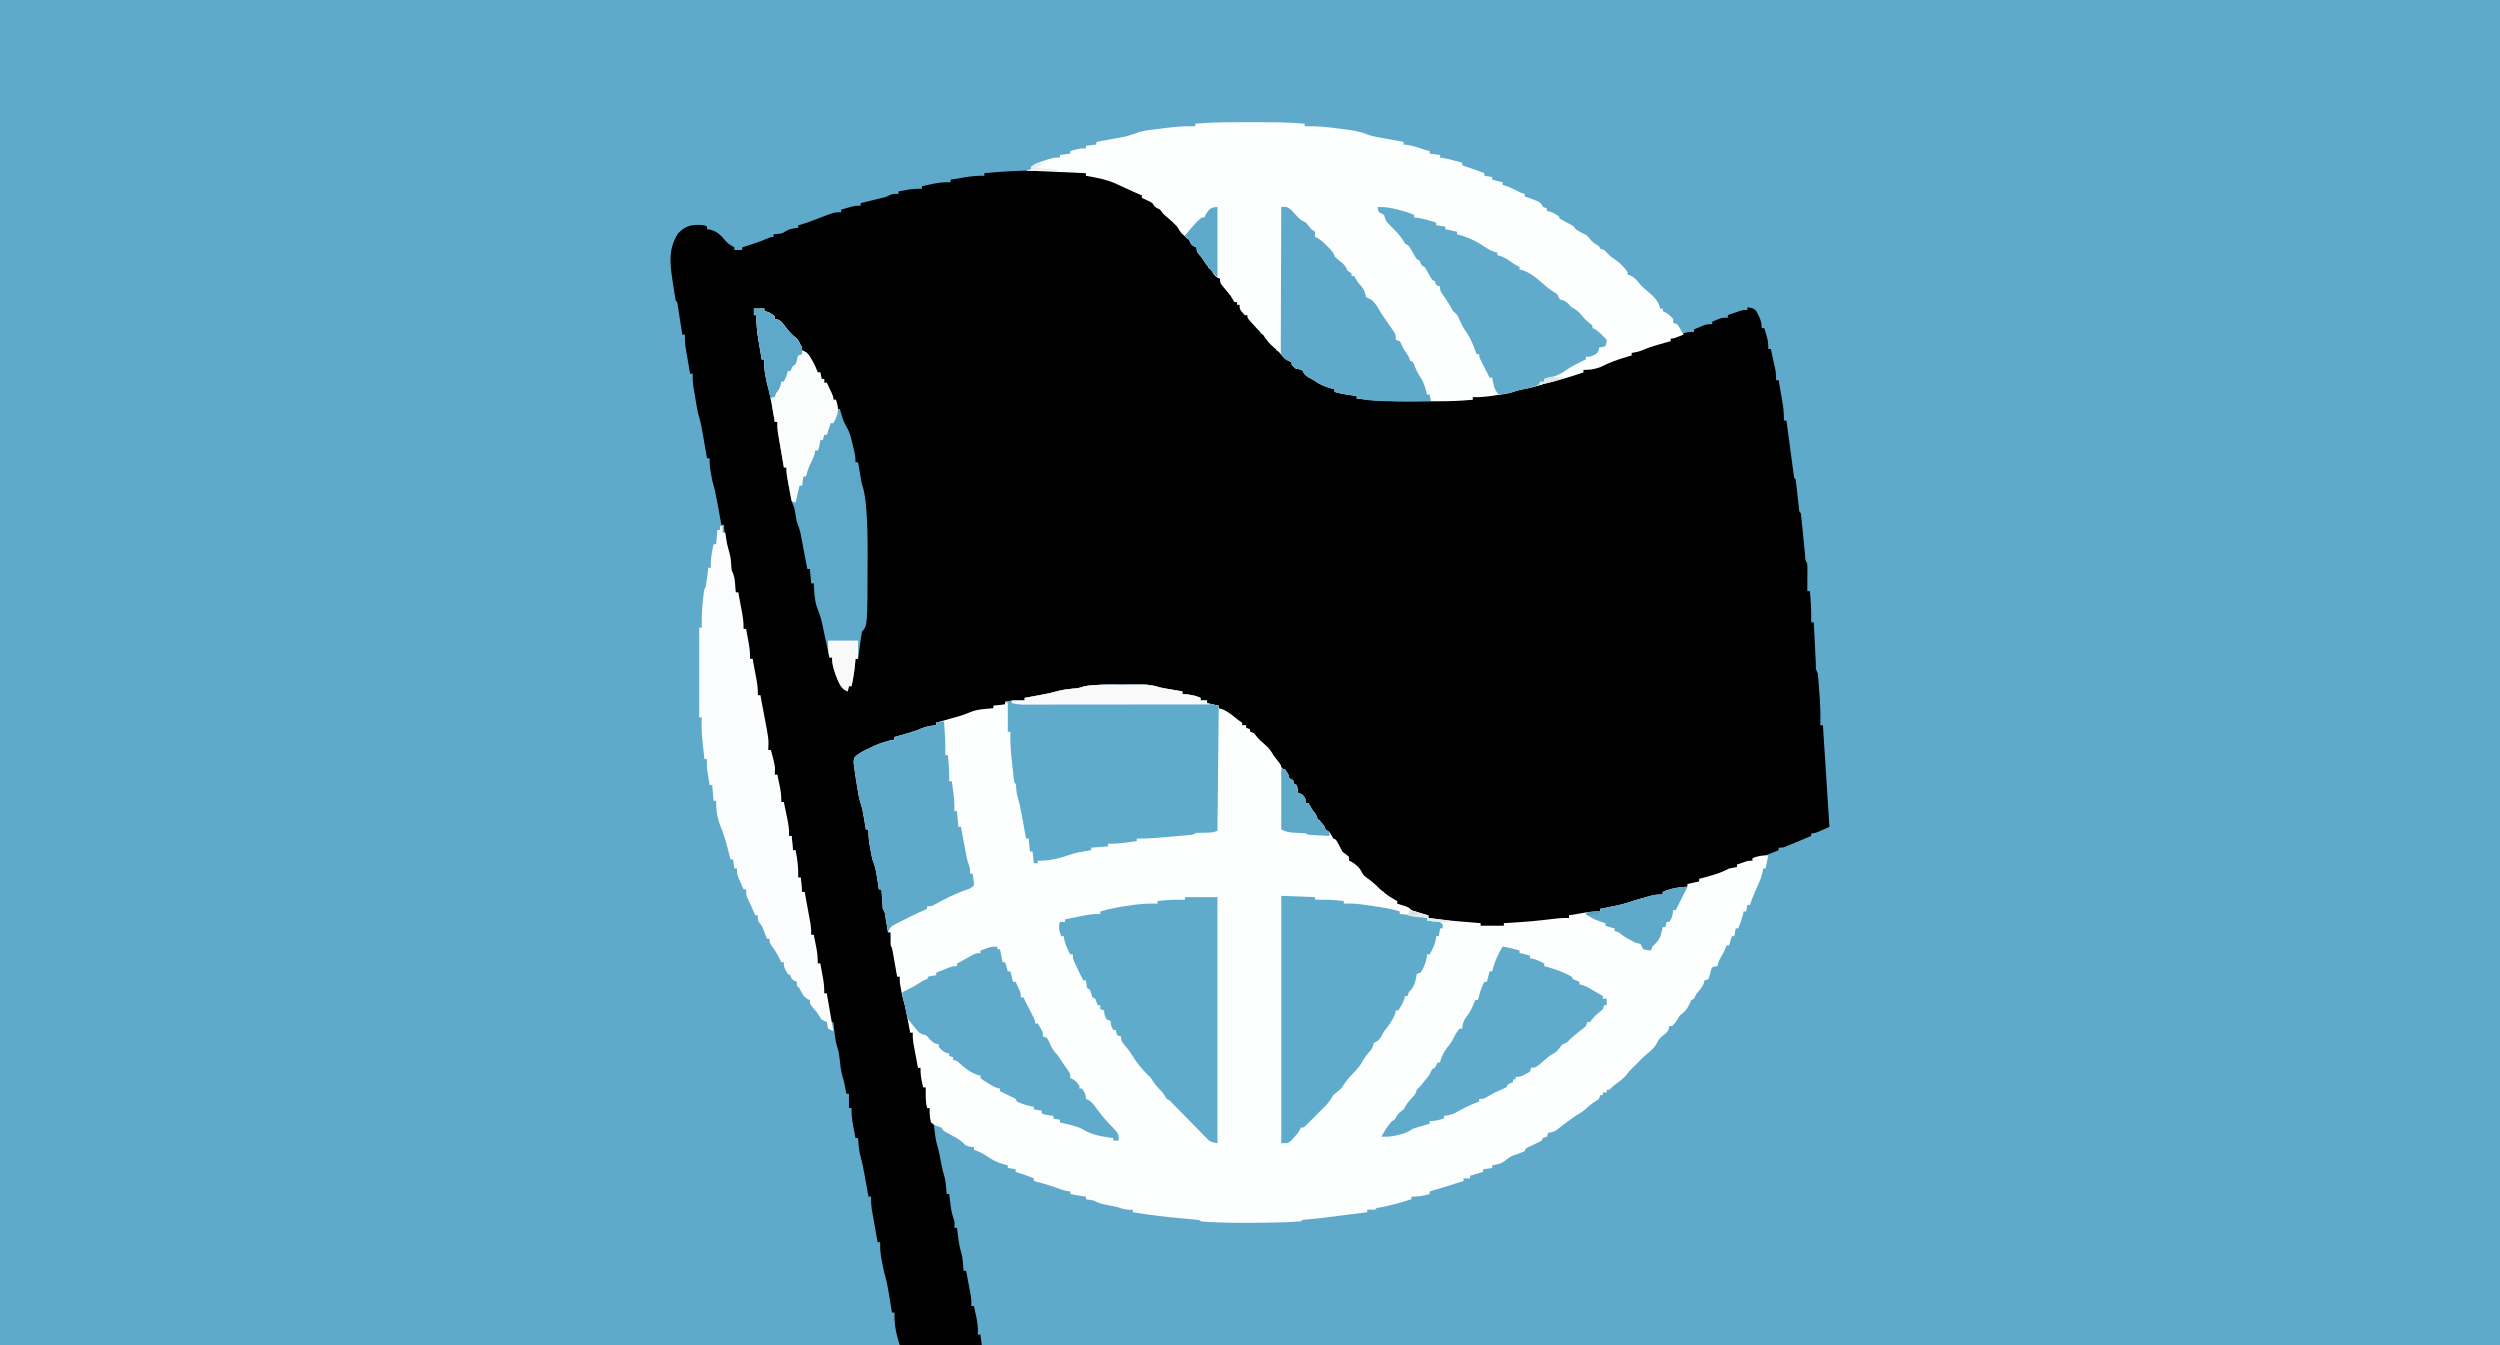<?xml version="1.0" encoding="UTF-8"?>
<svg version="1.1" xmlns="http://www.w3.org/2000/svg" width="1920" height="1033">
<rect width="100%" height="100%" fill="#333333" stroke="none"/>
<path d="M0 0 C633.6 0 1267.2 0 1920 0 C1920 340.89 1920 681.78 1920 1033 C1286.4 1033 652.8 1033 0 1033 C0 692.11 0 351.22 0 0 Z " fill="#5FAACB" transform="translate(0,0)"/>
<path d="M0 0 C0 0.66 0 1.32 0 2 C1.034 2.056 1.034 2.056 2.09 2.113 C8.527 2.564 14.003 3.658 20 6 C20.767 6.277 21.534 6.554 22.324 6.84 C29.572 9.559 36.254 13.236 43 17 C43 17.66 43 18.32 43 19 C43.804 19.124 43.804 19.124 44.625 19.25 C47.864 20.273 50.273 22 53 24 C53.33 24.66 53.66 25.32 54 26 C54.742 26.433 55.485 26.866 56.25 27.312 C59.342 29.21 61.501 31.376 64 34 C64.846 34.846 65.691 35.691 66.562 36.562 C67.769 37.769 67.769 37.769 69 39 C69.763 39.701 70.526 40.403 71.312 41.125 C73 43 73 43 73 46 C74.32 46.66 75.64 47.32 77 48 C77 48.66 77 49.32 77 50 C77.99 50.33 78.98 50.66 80 51 C81.03 52.648 82.031 54.315 83 56 C83.66 56.33 84.32 56.66 85 57 C85.987 58.712 86.971 60.426 87.918 62.16 C89.068 64.222 89.068 64.222 91.188 66.688 C93 69 93 69 93.5 71.188 C93.665 71.786 93.83 72.384 94 73 C94.619 73.309 95.237 73.619 95.875 73.938 C98.716 75.358 99.467 77.282 101 80 C101.66 80.33 102.32 80.66 103 81 C103.909 82.65 104.817 84.301 105.715 85.957 C107.651 89.036 110.108 91.576 112.609 94.203 C114 96 114 96 114 99 C114.66 99 115.32 99 116 99 C116 99.66 116 100.32 116 101 C116.66 101 117.32 101 118 101 C119.783 103.639 120.991 105.972 122 109 C122.66 109 123.32 109 124 109 C125.585 110.713 127.095 112.497 128.562 114.312 C129.771 115.792 129.771 115.792 131.004 117.301 C133 120 133 120 134 123 C134.619 123.289 135.238 123.578 135.875 123.875 C138.691 125.366 139.384 127.285 141 130 C142.655 131.347 144.32 132.683 146 134 C146 134.66 146 135.32 146 136 C146.835 136.34 146.835 136.34 147.688 136.688 C150.633 138.359 152.643 140.583 155 143 C155.99 143.66 156.98 144.32 158 145 C158 145.66 158 146.32 158 147 C158.99 147.33 159.98 147.66 161 148 C161 148.66 161 149.32 161 150 C161.722 150.062 162.444 150.124 163.188 150.188 C166.246 151.071 167.202 152.188 169.297 154.469 C175.352 159.913 183.325 163.491 191 166 C191 166.66 191 167.32 191 168 C192.702 168.186 192.702 168.186 194.438 168.375 C199.033 168.942 203.499 169.927 208 171 C208 171.66 208 172.32 208 173 C225.565 174.319 243.153 174.118 260.754 174.069 C264.851 174.058 268.948 174.054 273.045 174.049 C281.03 174.038 289.015 174.021 297 174 C297 173.34 297 172.68 297 172 C297.77 171.9 298.539 171.8 299.332 171.696 C318.369 169.272 318.369 169.272 337.012 164.871 C339.814 164.054 342.568 163.458 345.438 162.938 C348.995 162.27 352.16 161.219 355.523 159.855 C359.718 158.407 364.046 157.45 368.366 156.446 C371.129 155.79 373.688 155.157 376.234 153.879 C378 153 378 153 382 153 C382 152.34 382 151.68 382 151 C382.811 150.841 383.622 150.683 384.457 150.52 C391.224 149.094 397.139 147.22 403.355 144.207 C408.294 141.953 413.538 140 419 140 C419 139.34 419 138.68 419 138 C419.773 137.746 420.547 137.492 421.344 137.23 C431.638 133.849 431.638 133.849 441.688 129.812 C444.256 128.91 446.297 128.846 449 129 C449 128.34 449 127.68 449 127 C451.058 126.156 453.122 125.325 455.188 124.5 C456.91 123.804 456.91 123.804 458.668 123.094 C461.72 122.092 463.831 121.761 467 122 C467 121.34 467 120.68 467 120 C468.58 119.325 470.164 118.66 471.75 118 C472.632 117.629 473.513 117.257 474.422 116.875 C477 116 477 116 481 116 C481 115.34 481 114.68 481 114 C482.247 113.492 483.497 112.994 484.75 112.5 C485.446 112.222 486.142 111.943 486.859 111.656 C489 111 489 111 493 111 C493 110.34 493 109.68 493 109 C494.936 108.328 496.874 107.662 498.812 107 C499.891 106.629 500.97 106.257 502.082 105.875 C505 105 505 105 508 105 C508 104.34 508 103.68 508 103 C510.888 103.312 512.537 103.537 514.625 105.625 C517.227 110.119 519 113.759 519 119 C519.66 119 520.32 119 521 119 C521.508 120.727 522.006 122.457 522.5 124.188 C522.918 125.632 522.918 125.632 523.344 127.105 C523.967 129.853 524.123 132.196 524 135 C524.66 135 525.32 135 526 135 C526.675 138.061 527.339 141.124 528 144.188 C528.286 145.484 528.286 145.484 528.578 146.807 C528.759 147.648 528.939 148.489 529.125 149.355 C529.376 150.51 529.376 150.51 529.633 151.688 C530.026 154.161 530.062 156.501 530 159 C530.66 159 531.32 159 532 159 C532.676 162.853 533.339 166.707 534 170.562 C534.286 172.192 534.286 172.192 534.578 173.854 C535.507 179.309 536.254 184.465 536 190 C536.66 190 537.32 190 538 190 C538.073 190.549 538.146 191.098 538.221 191.664 C538.978 197.358 539.742 203.051 540.509 208.744 C540.794 210.871 541.078 212.998 541.361 215.126 C541.767 218.177 542.178 221.227 542.59 224.277 C542.716 225.235 542.842 226.192 542.972 227.178 C543.092 228.059 543.212 228.94 543.336 229.847 C543.44 230.627 543.544 231.406 543.652 232.209 C543.83 234.016 543.83 234.016 545 235 C545.286 236.837 545.515 238.683 545.719 240.531 C545.846 241.651 545.974 242.772 546.105 243.926 C546.368 246.309 546.632 248.691 546.895 251.074 C547.022 252.194 547.15 253.315 547.281 254.469 C547.395 255.505 547.509 256.54 547.627 257.607 C547.751 259.948 547.751 259.948 549 261 C549.362 263.793 549.668 266.573 549.938 269.375 C550.065 270.634 550.065 270.634 550.195 271.919 C550.56 275.527 550.915 279.136 551.271 282.744 C551.531 285.371 551.797 287.998 552.062 290.625 C552.142 291.448 552.221 292.271 552.302 293.119 C552.362 296.872 552.362 296.872 554 300 C554.087 301.562 554.107 303.127 554.098 304.691 C554.094 305.636 554.091 306.58 554.088 307.553 C554.08 308.546 554.071 309.539 554.062 310.562 C554.058 311.56 554.053 312.557 554.049 313.584 C554.037 316.056 554.021 318.528 554 321 C554.66 321 555.32 321 556 321 C556.797 329.025 557.129 336.936 557 345 C557.66 345 558.32 345 559 345 C559.055 346.146 559.111 347.292 559.168 348.472 C559.374 352.709 559.586 356.945 559.8 361.18 C559.891 363.017 559.982 364.853 560.07 366.689 C560.197 369.323 560.33 371.956 560.465 374.59 C560.503 375.416 560.542 376.242 560.582 377.093 C560.437 380.858 560.437 380.858 562 384 C562.229 385.758 562.396 387.525 562.535 389.293 C562.622 390.393 562.71 391.492 562.799 392.625 C562.886 393.801 562.973 394.976 563.062 396.188 C563.152 397.368 563.241 398.549 563.333 399.765 C563.918 407.864 564.266 415.879 564 424 C564.66 424 565.32 424 566 424 C568.475 462.61 568.475 462.61 571 502 C560 507 560 507 557 507 C557 507.66 557 508.32 557 509 C553.004 510.675 549.003 512.34 545 514 C544.037 514.403 543.074 514.807 542.082 515.223 C541.209 515.582 540.337 515.942 539.438 516.312 C538.652 516.639 537.867 516.965 537.059 517.301 C535 518 535 518 532 518 C532 518.66 532 519.32 532 520 C529.42 521.008 526.836 522.007 524.25 523 C523.52 523.286 522.791 523.572 522.039 523.867 C521.33 524.138 520.621 524.409 519.891 524.688 C519.241 524.939 518.592 525.19 517.923 525.449 C516 526 516 526 512 526 C512 526.66 512 527.32 512 528 C510.753 528.508 509.503 529.006 508.25 529.5 C507.554 529.778 506.858 530.057 506.141 530.344 C504 531 504 531 500 531 C500 531.66 500 532.32 500 533 C499.287 533.254 498.574 533.508 497.84 533.77 C491.483 536.041 491.483 536.041 485.25 538.625 C480.433 540.663 476.247 542 471 542 C471 542.66 471 543.32 471 544 C468.03 544.66 465.06 545.32 462 546 C462 546.66 462 547.32 462 548 C461.252 548.121 460.505 548.242 459.734 548.367 C458.257 548.619 458.257 548.619 456.75 548.875 C455.775 549.037 454.801 549.2 453.797 549.367 C451.042 549.871 451.042 549.871 448.891 551.07 C447 552 447 552 443 552 C443 552.66 443 553.32 443 554 C441.9 554.254 440.801 554.508 439.668 554.77 C425.876 557.682 425.876 557.682 412.516 562.016 C410.007 562.997 407.64 563.605 405 564.125 C404.175 564.293 403.35 564.46 402.5 564.633 C399.962 565.006 397.561 565.064 395 565 C395 565.66 395 566.32 395 567 C392.314 567.508 389.626 568.006 386.938 568.5 C386.185 568.643 385.433 568.786 384.658 568.934 C380.023 569.776 375.711 570.15 371 570 C371 570.66 371 571.32 371 572 C354.231 574.379 337.946 576.194 321 576 C321 576.66 321 577.32 321 578 C315.06 578 309.12 578 303 578 C303 577.34 303 576.68 303 576 C302.123 576.046 301.247 576.093 300.344 576.141 C287.604 576.503 275.49 574.353 263 572 C263 571.34 263 570.68 263 570 C261.989 569.897 260.979 569.794 259.938 569.688 C252.385 568.369 245.78 564.451 239 561 C239 560.34 239 559.68 239 559 C238.464 558.918 237.928 558.835 237.375 558.75 C234.127 557.724 231.712 556.034 229 554 C229 553.34 229 552.68 229 552 C228.443 551.773 227.886 551.546 227.312 551.312 C224.354 549.634 222.41 547.41 220 545 C217.657 543.177 215.286 541.402 212.891 539.648 C211 538 211 538 210 535 C207.462 532.262 205.111 530.074 202 528 C201 526.333 200 524.667 199 523 C198.01 522.34 197.02 521.68 196 521 C194.359 518.602 193.135 516.675 192.562 513.812 C192.377 513.214 192.191 512.616 192 512 C190.675 511.316 189.341 510.65 188 510 C187.301 508.684 186.633 507.35 186 506 C185.01 505.34 184.02 504.68 183 504 C180 499.556 180 499.556 180 497 C179.01 496.67 178.02 496.34 177 496 C175.966 494.018 174.968 492.016 174 490 C173.443 489.443 172.886 488.886 172.312 488.312 C171.879 487.879 171.446 487.446 171 487 C171 486.01 171 485.02 171 484 C170.34 484 169.68 484 169 484 C168.023 482.21 167.047 480.419 166.07 478.629 C165.086 476.834 165.086 476.834 163 476 C162.375 472.938 162.375 472.938 162 470 C161.01 469.67 160.02 469.34 159 469 C158.67 468.01 158.34 467.02 158 466 C157.546 465.546 157.093 465.092 156.625 464.625 C154.635 462.635 153.445 460.408 152 458 C151.003 456.997 150.002 455.998 149 455 C147.647 453.391 146.316 451.764 145 450.125 C143.979 448.86 143.979 448.86 142.938 447.57 C141 445 141 445 139.527 442.43 C137.83 439.729 136.003 438.041 133.562 436 C130.309 433.206 127.598 430.429 125 427 C124.34 426.67 123.68 426.34 123 426 C123 425.34 123 424.68 123 424 C122.01 424 121.02 424 120 424 C118.642 422.692 117.315 421.351 116 420 C111.598 416.39 107.215 413.347 102 411 C102 410.34 102 409.68 102 409 C99.03 408.34 96.06 407.68 93 407 C93 406.34 93 405.68 93 405 C91.35 405 89.7 405 88 405 C88 404.34 88 403.68 88 403 C81.07 401.515 81.07 401.515 74 400 C74 399.34 74 398.68 74 398 C72.854 397.879 71.708 397.758 70.527 397.633 C68.997 397.464 67.467 397.295 65.938 397.125 C65.185 397.046 64.433 396.968 63.658 396.887 C62.914 396.803 62.169 396.719 61.402 396.633 C60.389 396.523 60.389 396.523 59.355 396.411 C57 396 57 396 53.79 394.975 C49.387 393.842 45.473 393.729 40.953 393.77 C39.675 393.77 39.675 393.77 38.372 393.771 C36.577 393.774 34.781 393.782 32.986 393.794 C30.272 393.812 27.558 393.815 24.844 393.814 C10.535 392.998 10.535 392.998 -3 396 C-4.582 396.265 -6.17 396.486 -7.762 396.684 C-8.716 396.807 -9.671 396.93 -10.654 397.057 C-12.657 397.308 -14.659 397.558 -16.662 397.807 C-21.954 398.492 -26.887 399.42 -32 401 C-33.89 401.405 -35.785 401.783 -37.688 402.125 C-38.599 402.293 -39.51 402.46 -40.449 402.633 C-43 403 -43 403 -47 403 C-47 403.66 -47 404.32 -47 405 C-51.95 405.33 -56.9 405.66 -62 406 C-62 406.66 -62 407.32 -62 408 C-64.97 408.33 -67.94 408.66 -71 409 C-71 409.66 -71 410.32 -71 411 C-71.797 411.121 -72.593 411.242 -73.414 411.367 C-74.474 411.535 -75.533 411.702 -76.625 411.875 C-78.191 412.119 -78.191 412.119 -79.789 412.367 C-83.002 413 -85.915 413.908 -89 415 C-91.479 415.834 -93.958 416.668 -96.438 417.5 C-97.382 417.819 -97.382 417.819 -98.346 418.145 C-109.853 422 -109.853 422 -115 422 C-115 422.66 -115 423.32 -115 424 C-115.895 424.242 -116.789 424.485 -117.711 424.734 C-123.383 426.307 -128.949 427.873 -134.375 430.188 C-138.633 431.985 -142.398 432.659 -147 433 C-147 433.66 -147 434.32 -147 435 C-148.027 435.364 -149.055 435.727 -150.113 436.102 C-159.641 439.535 -168.531 443.354 -177 449 C-176.665 457.571 -175.465 465.923 -174.062 474.375 C-173.893 475.409 -173.723 476.443 -173.548 477.508 C-172.838 481.683 -172.134 485.797 -170.91 489.855 C-170.017 492.94 -169.612 495.742 -169.375 498.938 C-169.263 500.374 -169.263 500.374 -169.148 501.84 C-169.075 502.909 -169.075 502.909 -169 504 C-168.34 504 -167.68 504 -167 504 C-166.789 505.172 -166.789 505.172 -166.573 506.367 C-165.927 509.933 -165.276 513.498 -164.625 517.062 C-164.403 518.292 -164.182 519.521 -163.953 520.787 C-162.684 527.941 -162.684 527.941 -160.875 534.969 C-159.951 538.171 -159.599 541.117 -159.375 544.438 C-159.3 545.488 -159.225 546.539 -159.148 547.621 C-159.099 548.406 -159.05 549.191 -159 550 C-158.34 550 -157.68 550 -157 550 C-156.879 551.002 -156.758 552.003 -156.633 553.035 C-156.464 554.378 -156.295 555.72 -156.125 557.062 C-156.046 557.719 -155.968 558.376 -155.887 559.053 C-155.314 563.526 -154.246 567.657 -153 572 C-152.736 573.972 -152.522 575.953 -152.375 577.938 C-152.263 579.374 -152.263 579.374 -152.148 580.84 C-152.099 581.553 -152.05 582.266 -152 583 C-151.34 583 -150.68 583 -150 583 C-149.944 583.857 -149.944 583.857 -149.887 584.73 C-149.478 589.767 -148.704 594.527 -147.5 599.438 C-146.076 605.287 -145.349 610.997 -145 617 C-144.34 617 -143.68 617 -143 617 C-142.889 617.605 -142.779 618.209 -142.665 618.833 C-142.156 621.598 -141.64 624.361 -141.125 627.125 C-140.951 628.076 -140.777 629.028 -140.598 630.008 C-139.695 634.824 -138.648 639.373 -137 644 C-135.681 649.34 -134.709 654.474 -135 660 C-134.34 660 -133.68 660 -133 660 C-132.326 663.561 -131.662 667.124 -131 670.688 C-130.809 671.695 -130.618 672.702 -130.422 673.74 C-130.241 674.717 -130.061 675.693 -129.875 676.699 C-129.707 677.595 -129.54 678.49 -129.367 679.413 C-129.003 681.98 -128.935 684.411 -129 687 C-128.34 687 -127.68 687 -127 687 C-126.662 688.749 -126.33 690.499 -126 692.25 C-125.814 693.225 -125.629 694.199 -125.438 695.203 C-125 698 -125 698 -125 702 C-124.34 702 -123.68 702 -123 702 C-122.67 707.28 -122.34 712.56 -122 718 C-121.34 718 -120.68 718 -120 718 C-119.867 718.782 -119.734 719.565 -119.598 720.371 C-119.421 721.383 -119.244 722.395 -119.062 723.438 C-118.888 724.447 -118.714 725.456 -118.535 726.496 C-118.252 728.929 -118.252 728.929 -117 730 C-116.454 733.421 -116.034 736.852 -115.598 740.289 C-115.002 743.986 -114.052 747.409 -113 751 C-112.212 754.752 -111.497 758.515 -110.781 762.281 C-110.05 766.004 -110.05 766.004 -108.945 769.598 C-108.062 772.779 -107.618 775.654 -107.375 778.938 C-107.263 780.374 -107.263 780.374 -107.148 781.84 C-107.099 782.553 -107.05 783.266 -107 784 C-106.34 784 -105.68 784 -105 784 C-104.879 785.013 -104.758 786.026 -104.633 787.07 C-104.464 788.422 -104.295 789.773 -104.125 791.125 C-104.046 791.79 -103.968 792.455 -103.887 793.141 C-103.355 797.314 -102.382 801.037 -101 805 C-100.875 807.875 -100.875 807.875 -101 810 C-100.34 810 -99.68 810 -99 810 C-98.879 811.002 -98.758 812.003 -98.633 813.035 C-98.464 814.378 -98.295 815.72 -98.125 817.062 C-98.046 817.719 -97.968 818.376 -97.887 819.053 C-97.314 823.526 -96.246 827.657 -95 832 C-94.736 833.972 -94.522 835.953 -94.375 837.938 C-94.263 839.374 -94.263 839.374 -94.148 840.84 C-94.099 841.553 -94.05 842.266 -94 843 C-93.34 843 -92.68 843 -92 843 C-91.326 846.561 -90.662 850.124 -90 853.688 C-89.809 854.695 -89.618 855.702 -89.422 856.74 C-89.241 857.717 -89.061 858.693 -88.875 859.699 C-88.707 860.595 -88.54 861.49 -88.367 862.413 C-88.003 864.98 -87.935 867.411 -88 870 C-87.34 870 -86.68 870 -86 870 C-85.491 872.353 -84.993 874.707 -84.5 877.062 C-84.357 877.719 -84.214 878.376 -84.066 879.053 C-83.16 883.431 -82.86 887.504 -83 892 C-82.34 892 -81.68 892 -81 892 C-80.67 894.64 -80.34 897.28 -80 900 C-100.79 900 -121.58 900 -143 900 C-145.728 891.816 -147.393 883.65 -147 875 C-147.66 875 -148.32 875 -149 875 C-149.111 874.31 -149.221 873.619 -149.335 872.908 C-149.844 869.75 -150.36 866.594 -150.875 863.438 C-151.049 862.351 -151.223 861.265 -151.402 860.146 C-152.307 854.633 -153.389 849.358 -155 844 C-155.607 841.345 -156.123 838.677 -156.625 836 C-156.759 835.327 -156.893 834.654 -157.031 833.961 C-157.867 829.541 -158.128 825.47 -158 821 C-158.66 821 -159.32 821 -160 821 C-160.719 816.981 -161.43 812.961 -162.136 808.939 C-162.377 807.574 -162.619 806.208 -162.864 804.843 C-163.216 802.873 -163.561 800.901 -163.906 798.93 C-164.116 797.746 -164.325 796.563 -164.541 795.343 C-164.976 792.177 -165.085 789.19 -165 786 C-165.66 786 -166.32 786 -167 786 C-167.141 785.219 -167.282 784.437 -167.427 783.633 C-168.073 780.067 -168.724 776.502 -169.375 772.938 C-169.597 771.708 -169.818 770.479 -170.047 769.213 C-171.32 762.045 -171.32 762.045 -173.125 755 C-174.008 751.972 -174.392 749.202 -174.625 746.062 C-174.737 744.626 -174.737 744.626 -174.852 743.16 C-174.901 742.447 -174.95 741.734 -175 741 C-175.66 741 -176.32 741 -177 741 C-177.506 738.293 -178.005 735.584 -178.5 732.875 C-178.643 732.114 -178.786 731.354 -178.934 730.57 C-179.703 726.32 -180.166 722.341 -180 718 C-180.66 718 -181.32 718 -182 718 C-182 714.37 -182 710.74 -182 707 C-182.66 707 -183.32 707 -184 707 C-184.121 706.359 -184.242 705.719 -184.367 705.059 C-184.535 704.194 -184.702 703.329 -184.875 702.438 C-185.037 701.591 -185.2 700.744 -185.367 699.871 C-185.983 696.902 -185.983 696.902 -187.008 693.664 C-188.248 689.083 -188.73 684.582 -189.211 679.873 C-189.555 676.786 -190.007 673.979 -190.992 671.027 C-192.251 667.247 -192.69 663.571 -193.125 659.625 C-193.211 658.889 -193.298 658.153 -193.387 657.395 C-193.597 655.597 -193.799 653.799 -194 652 C-194.66 652 -195.32 652 -196 652 C-196.505 649.272 -197.004 646.543 -197.5 643.812 C-197.643 643.044 -197.786 642.275 -197.934 641.482 C-198.632 637.606 -199.19 633.959 -199 630 C-199.66 630 -200.32 630 -201 630 C-201.506 627.293 -202.005 624.584 -202.5 621.875 C-202.643 621.114 -202.786 620.354 -202.934 619.57 C-203.703 615.32 -204.166 611.341 -204 607 C-204.66 607 -205.32 607 -206 607 C-206.507 604.46 -207.006 601.918 -207.5 599.375 C-207.643 598.662 -207.786 597.949 -207.934 597.215 C-208.73 593.079 -209.16 589.236 -209 585 C-209.66 585 -210.32 585 -211 585 C-211.844 580.815 -212.673 576.626 -213.5 572.438 C-213.858 570.665 -213.858 570.665 -214.223 568.857 C-215.34 563.157 -216.342 557.815 -216 552 C-216.66 552 -217.32 552 -218 552 C-218.33 548.37 -218.66 544.74 -219 541 C-219.66 541 -220.32 541 -221 541 C-221.338 538.626 -221.671 536.251 -222 533.875 C-222.095 533.21 -222.191 532.545 -222.289 531.859 C-222.836 527.874 -223.1 524.021 -223 520 C-223.66 520 -224.32 520 -225 520 C-225.33 516.37 -225.66 512.74 -226 509 C-226.66 509 -227.32 509 -228 509 C-228.674 505.606 -229.338 502.209 -230 498.812 C-230.191 497.853 -230.382 496.893 -230.578 495.904 C-230.759 494.973 -230.939 494.042 -231.125 493.082 C-231.293 492.228 -231.46 491.375 -231.633 490.495 C-232.006 487.96 -232.064 485.559 -232 483 C-232.66 483 -233.32 483 -234 483 C-234.504 480.251 -235.004 477.501 -235.5 474.75 C-235.643 473.973 -235.786 473.195 -235.934 472.395 C-236.069 471.64 -236.204 470.886 -236.344 470.109 C-236.469 469.418 -236.595 468.727 -236.725 468.015 C-237 466 -237 466 -237 462 C-237.66 462 -238.32 462 -239 462 C-240.485 452.595 -240.485 452.595 -242 443 C-242.66 443 -243.32 443 -244 443 C-244.182 441.753 -244.364 440.507 -244.551 439.223 C-245.917 429.943 -247.333 420.687 -249.085 411.471 C-249.74 407.932 -250.146 404.6 -250 401 C-250.66 401 -251.32 401 -252 401 C-252.674 397.272 -253.338 393.542 -254 389.812 C-254.191 388.757 -254.382 387.702 -254.578 386.615 C-254.759 385.594 -254.939 384.572 -255.125 383.52 C-255.376 382.113 -255.376 382.113 -255.633 380.679 C-255.989 378.08 -256.066 375.619 -256 373 C-256.66 373 -257.32 373 -258 373 C-258.506 370.293 -259.005 367.584 -259.5 364.875 C-259.643 364.114 -259.786 363.354 -259.934 362.57 C-260.703 358.32 -261.166 354.341 -261 350 C-261.66 350 -262.32 350 -263 350 C-263.674 346.272 -264.338 342.542 -265 338.812 C-265.191 337.757 -265.382 336.702 -265.578 335.615 C-265.759 334.594 -265.939 333.572 -266.125 332.52 C-266.376 331.113 -266.376 331.113 -266.633 329.679 C-266.989 327.08 -267.066 324.619 -267 322 C-267.66 322 -268.32 322 -269 322 C-269.205 320.857 -269.41 319.713 -269.621 318.535 C-269.893 317.044 -270.165 315.553 -270.438 314.062 C-270.572 313.308 -270.707 312.553 -270.846 311.775 C-271.243 308.08 -271.243 308.08 -273 305 C-273.45 301.755 -273.817 298.511 -274.162 295.254 C-274.687 290.652 -275.715 286.462 -277 282 C-277.268 279.861 -277.48 277.714 -277.625 275.562 C-277.7 274.512 -277.775 273.461 -277.852 272.379 C-277.901 271.594 -277.95 270.809 -278 270 C-278.66 270 -279.32 270 -280 270 C-280.211 268.828 -280.211 268.828 -280.427 267.633 C-281.073 264.067 -281.724 260.502 -282.375 256.938 C-282.597 255.708 -282.818 254.479 -283.047 253.213 C-284.118 247.366 -285.288 241.689 -287 236 C-287.411 233.965 -287.788 231.923 -288.125 229.875 C-288.376 228.386 -288.376 228.386 -288.633 226.867 C-288.974 224.204 -289.069 221.68 -289 219 C-289.66 219 -290.32 219 -291 219 C-291.141 218.188 -291.282 217.377 -291.427 216.541 C-291.957 213.501 -292.491 210.461 -293.026 207.422 C-293.369 205.471 -293.708 203.52 -294.047 201.568 C-294.266 200.328 -294.485 199.087 -294.711 197.809 C-294.91 196.672 -295.109 195.536 -295.314 194.365 C-296.032 190.844 -297.008 187.452 -298 184 C-298.819 179.998 -299.463 175.968 -300.125 171.938 C-300.398 170.343 -300.398 170.343 -300.676 168.717 C-300.847 167.685 -301.019 166.653 -301.195 165.59 C-301.35 164.66 -301.505 163.731 -301.665 162.773 C-302.021 159.824 -302.056 156.968 -302 154 C-302.66 154 -303.32 154 -304 154 C-304.675 150.126 -305.338 146.251 -306 142.375 C-306.191 141.281 -306.382 140.186 -306.578 139.059 C-306.759 137.995 -306.939 136.932 -307.125 135.836 C-307.293 134.862 -307.46 133.888 -307.633 132.884 C-308.014 129.892 -308.063 127.013 -308 124 C-308.66 124 -309.32 124 -310 124 C-310.116 123.248 -310.232 122.496 -310.351 121.721 C-310.876 118.334 -311.407 114.948 -311.938 111.562 C-312.12 110.378 -312.302 109.194 -312.49 107.975 C-312.667 106.85 -312.845 105.725 -313.027 104.566 C-313.19 103.524 -313.352 102.482 -313.519 101.408 C-313.757 99.058 -313.757 99.058 -315 98 C-315.851 93.779 -316.426 89.508 -317.062 85.25 C-317.249 84.076 -317.435 82.901 -317.627 81.691 C-319.62 68.417 -320.621 57.722 -313.188 46.188 C-308.416 41.416 -304.858 39.757 -298.188 39.688 C-293.373 39.814 -293.373 39.814 -291 41 C-291 41.66 -291 42.32 -291 43 C-290.278 43.103 -289.556 43.206 -288.812 43.312 C-282.998 44.734 -280.134 47.874 -276.492 52.355 C-274.605 54.435 -272.436 55.639 -270 57 C-270 57.66 -270 58.32 -270 59 C-268.02 59 -266.04 59 -264 59 C-264 58.34 -264 57.68 -264 57 C-262.498 56.511 -262.498 56.511 -260.965 56.012 C-259.622 55.57 -258.28 55.129 -256.938 54.688 C-255.952 54.367 -255.952 54.367 -254.947 54.041 C-251.603 52.937 -248.353 51.754 -245.129 50.332 C-242 49 -242 49 -240 49 C-240 48.34 -240 47.68 -240 47 C-238.948 46.897 -237.896 46.794 -236.812 46.688 C-233.075 46.246 -233.075 46.246 -230.5 44.5 C-227.366 42.62 -224.603 42.353 -221 42 C-221 41.34 -221 40.68 -221 40 C-219.67 39.66 -219.67 39.66 -218.312 39.312 C-214.678 38.282 -211.203 36.942 -207.688 35.562 C-193.419 30 -193.419 30 -188 30 C-188 29.34 -188 28.68 -188 28 C-186.252 27.494 -184.501 26.995 -182.75 26.5 C-181.775 26.222 -180.801 25.943 -179.797 25.656 C-177 25 -177 25 -173 25 C-173 24.34 -173 23.68 -173 23 C-172.415 22.859 -171.83 22.718 -171.228 22.573 C-168.567 21.928 -165.909 21.277 -163.25 20.625 C-162.33 20.403 -161.409 20.182 -160.461 19.953 C-159.571 19.734 -158.682 19.515 -157.766 19.289 C-156.949 19.09 -156.132 18.891 -155.29 18.686 C-152.976 18.066 -152.976 18.066 -150.874 16.927 C-148.492 15.749 -146.622 15.854 -144 16 C-144 15.34 -144 14.68 -144 14 C-142.126 13.66 -140.251 13.329 -138.375 13 C-137.331 12.814 -136.287 12.629 -135.211 12.438 C-132.094 12.013 -129.141 11.925 -126 12 C-126 11.34 -126 10.68 -126 10 C-123.647 9.491 -121.293 8.993 -118.938 8.5 C-118.281 8.357 -117.624 8.214 -116.947 8.066 C-112.569 7.16 -108.496 6.86 -104 7 C-104 6.34 -104 5.68 -104 5 C-100.98 4.493 -97.959 3.994 -94.938 3.5 C-94.09 3.357 -93.242 3.214 -92.369 3.066 C-87.507 2.278 -82.925 1.84 -78 2 C-78 1.34 -78 0.68 -78 0 C-51.908 -2.507 -26.066 -3.035 0 0 Z " fill="#000000" transform="translate(834,133)"/>
<path d="M0 0 C2.723 -0.002 5.445 -0.02 8.168 -0.039 C9.918 -0.042 11.668 -0.044 13.418 -0.045 C14.222 -0.052 15.027 -0.06 15.855 -0.067 C20.738 -0.047 24.776 0.668 29.465 2.185 C30.927 2.497 32.394 2.786 33.867 3.037 C34.612 3.166 35.356 3.295 36.123 3.427 C36.875 3.554 37.627 3.68 38.402 3.81 C39.182 3.944 39.961 4.078 40.764 4.217 C42.663 4.543 44.564 4.865 46.465 5.185 C46.465 5.845 46.465 6.505 46.465 7.185 C47.057 7.234 47.648 7.283 48.258 7.334 C52.656 7.75 56.434 8.235 60.465 10.185 C60.465 10.845 60.465 11.505 60.465 12.185 C62.115 12.185 63.765 12.185 65.465 12.185 C65.465 12.845 65.465 13.505 65.465 14.185 C68.435 14.845 71.405 15.505 74.465 16.185 C74.465 16.845 74.465 17.505 74.465 18.185 C75.269 18.371 76.074 18.557 76.902 18.748 C81.048 20.421 83.971 22.722 87.414 25.529 C89.567 27.319 89.567 27.319 92.465 29.185 C92.465 29.845 92.465 30.505 92.465 31.185 C93.455 31.185 94.445 31.185 95.465 31.185 C95.465 31.845 95.465 32.505 95.465 33.185 C96.455 33.515 97.445 33.845 98.465 34.185 C98.465 34.845 98.465 35.505 98.465 36.185 C99.455 36.515 100.445 36.845 101.465 37.185 C102.3 38.237 102.3 38.237 103.152 39.31 C105.173 41.823 107.077 43.63 109.527 45.685 C112.602 48.318 114.539 50.596 116.465 54.185 C118.033 56.287 119.638 58.354 121.258 60.416 C122.465 62.185 122.465 62.185 122.465 64.185 C123.455 64.515 124.445 64.845 125.465 65.185 C128.465 69.519 128.465 69.519 128.465 72.185 C129.455 72.515 130.445 72.845 131.465 73.185 C131.795 74.175 132.125 75.165 132.465 76.185 C133.125 76.515 133.785 76.845 134.465 77.185 C135.09 80.248 135.09 80.248 135.465 83.185 C136.455 83.515 137.445 83.845 138.465 84.185 C140.787 86.766 141.465 87.637 141.465 91.185 C142.125 91.185 142.785 91.185 143.465 91.185 C144.511 92.823 145.505 94.495 146.465 96.185 C147.269 97.237 147.269 97.237 148.09 98.31 C149.465 100.185 149.465 100.185 150.465 103.185 C151.702 104.423 151.702 104.423 152.965 105.685 C155.465 108.185 155.465 108.185 156.465 111.185 C157.455 111.845 158.445 112.505 159.465 113.185 C160.477 114.845 161.477 116.511 162.465 118.185 C163.125 118.515 163.785 118.845 164.465 119.185 C165.955 121.482 167.27 123.726 168.34 126.248 C169.451 128.436 169.451 128.436 172.09 130.248 C173.265 131.207 173.265 131.207 174.465 132.185 C174.465 133.175 174.465 134.165 174.465 135.185 C175.3 135.526 175.3 135.526 176.152 135.873 C179.663 137.865 182.669 140.453 184.375 144.166 C185.678 146.58 187.031 147.572 189.277 149.123 C192.678 151.561 195.539 154.183 198.465 157.185 C202.579 160.852 206.646 163.583 211.465 166.185 C211.465 166.845 211.465 167.505 211.465 168.185 C212.091 168.379 212.718 168.572 213.363 168.771 C214.181 169.032 214.998 169.292 215.84 169.56 C216.652 169.816 217.464 170.071 218.301 170.334 C220.465 171.185 220.465 171.185 222.465 173.185 C224.652 173.956 226.865 174.656 229.09 175.31 C230.873 175.84 230.873 175.84 232.691 176.381 C233.607 176.646 234.522 176.912 235.465 177.185 C235.465 177.845 235.465 178.505 235.465 179.185 C248.759 181.023 262.088 182.143 275.465 183.185 C275.465 183.845 275.465 184.505 275.465 185.185 C281.405 185.185 287.345 185.185 293.465 185.185 C293.465 184.525 293.465 183.865 293.465 183.185 C294.229 183.135 294.994 183.085 295.781 183.033 C315.121 181.788 315.121 181.788 334.363 179.552 C337.429 179.19 340.381 179.12 343.465 179.185 C343.465 178.525 343.465 177.865 343.465 177.185 C346.339 176.679 349.214 176.18 352.09 175.685 C352.898 175.542 353.706 175.399 354.539 175.252 C358.904 174.507 363.017 174.013 367.465 174.185 C367.465 173.525 367.465 172.865 367.465 172.185 C369.366 171.804 369.366 171.804 371.305 171.416 C373.004 171.068 374.703 170.721 376.402 170.373 C377.649 170.124 377.649 170.124 378.92 169.871 C383.857 168.853 388.568 167.568 393.328 165.915 C396.591 164.801 399.887 163.899 403.215 162.998 C404.468 162.654 405.721 162.309 407.012 161.955 C409.991 161.291 412.436 161.018 415.465 161.185 C415.465 160.525 415.465 159.865 415.465 159.185 C421.827 156.424 427.557 155.554 434.465 155.185 C434.465 154.525 434.465 153.865 434.465 153.185 C438.92 152.195 438.92 152.195 443.465 151.185 C443.465 150.525 443.465 149.865 443.465 149.185 C444.622 148.859 445.78 148.533 446.973 148.197 C448.512 147.756 450.051 147.314 451.59 146.873 C452.35 146.659 453.111 146.446 453.895 146.226 C458.368 144.935 462.315 143.334 466.465 141.185 C469.84 140.498 469.84 140.498 472.465 140.185 C472.465 139.525 472.465 138.865 472.465 138.185 C473.9 137.68 475.338 137.181 476.777 136.685 C477.578 136.407 478.378 136.128 479.203 135.842 C481.465 135.185 481.465 135.185 484.465 135.185 C484.465 134.525 484.465 133.865 484.465 133.185 C488.642 131.594 491.996 130.973 496.465 131.185 C495.805 134.485 495.145 137.785 494.465 141.185 C493.805 141.185 493.145 141.185 492.465 141.185 C492.362 142.031 492.259 142.877 492.152 143.748 C491.4 147.509 490.065 150.731 488.465 154.185 C486.218 159.128 484.065 163.985 482.465 169.185 C481.805 169.185 481.145 169.185 480.465 169.185 C480.135 170.835 479.805 172.485 479.465 174.185 C478.805 174.185 478.145 174.185 477.465 174.185 C477.362 174.845 477.259 175.505 477.152 176.185 C476.273 180.024 474.895 183.516 473.465 187.185 C472.805 187.185 472.145 187.185 471.465 187.185 C471.135 189.165 470.805 191.145 470.465 193.185 C469.805 193.185 469.145 193.185 468.465 193.185 C467.805 195.495 467.145 197.805 466.465 200.185 C465.805 200.185 465.145 200.185 464.465 200.185 C464.217 200.866 463.97 201.547 463.715 202.248 C462.724 204.576 461.684 206.585 460.402 208.748 C458.904 211.406 457.937 213.235 457.465 216.185 C456.837 216.257 456.209 216.33 455.562 216.404 C453.272 216.977 453.272 216.977 452.523 219.217 C452.318 220.031 452.114 220.846 451.902 221.685 C451.273 224.154 451.273 224.154 450.465 226.185 C449.475 226.515 448.485 226.845 447.465 227.185 C447.279 228.021 447.279 228.021 447.09 228.873 C446.15 232.35 443.78 234.475 441.465 237.185 C440.784 238.511 440.112 239.842 439.465 241.185 C438.805 241.515 438.145 241.845 437.465 242.185 C436.812 243.432 436.215 244.708 435.652 245.998 C433.842 249.795 431.86 251.661 428.465 254.185 C427.424 255.827 426.42 257.492 425.465 259.185 C423.902 260.998 423.902 260.998 422.465 262.185 C421.805 262.185 421.145 262.185 420.465 262.185 C420.369 262.786 420.274 263.387 420.176 264.006 C419.309 266.665 418.307 267.405 416.09 269.06 C413.559 271.101 412.492 272.131 411.027 275.123 C409.128 278.846 406.766 280.749 403.586 283.392 C400.348 286.13 397.431 289.161 394.465 292.185 C393.578 293.052 392.691 293.918 391.777 294.81 C389.441 297.105 389.441 297.105 387.652 299.623 C385.169 302.532 382.473 304.55 379.367 306.756 C377.429 308.134 377.429 308.134 375.844 309.865 C374.465 311.185 374.465 311.185 372.465 311.185 C372.465 311.845 372.465 312.505 372.465 313.185 C371.475 313.185 370.485 313.185 369.465 313.185 C369.465 313.845 369.465 314.505 369.465 315.185 C368.805 315.185 368.145 315.185 367.465 315.185 C367.135 316.175 366.805 317.165 366.465 318.185 C365.064 319.153 363.656 320.113 362.211 321.013 C359.701 322.698 357.512 324.696 355.273 326.72 C353.127 328.459 350.839 329.774 348.465 331.185 C346.617 332.478 344.784 333.791 342.965 335.123 C342.047 335.792 341.129 336.461 340.184 337.15 C338.354 338.52 336.558 339.936 334.797 341.392 C332.282 343.326 330.583 343.829 327.465 344.185 C327.135 345.175 326.805 346.165 326.465 347.185 C325.475 347.515 324.485 347.845 323.465 348.185 C323.135 348.845 322.805 349.505 322.465 350.185 C319.41 351.819 316.286 353.27 313.152 354.748 C310.363 355.907 310.363 355.907 309.465 358.185 C307.32 359.185 307.32 359.185 304.652 360.185 C298.887 362.085 298.887 362.085 294.215 365.685 C291.374 368.12 288.089 368.413 284.465 369.185 C284.465 369.845 284.465 370.505 284.465 371.185 C282.155 371.515 279.845 371.845 277.465 372.185 C277.465 372.845 277.465 373.505 277.465 374.185 C274.165 375.175 270.865 376.165 267.465 377.185 C267.465 377.845 267.465 378.505 267.465 379.185 C265.815 379.185 264.165 379.185 262.465 379.185 C262.465 379.845 262.465 380.505 262.465 381.185 C259.445 382.145 256.423 383.103 253.402 384.06 C252.555 384.33 251.707 384.599 250.834 384.877 C246.063 386.387 241.285 387.838 236.465 389.185 C236.465 389.845 236.465 390.505 236.465 391.185 C231.622 392.521 227.53 393.439 222.465 393.185 C222.465 393.845 222.465 394.505 222.465 395.185 C214.421 397.818 206.466 399.936 198.168 401.572 C195.562 401.911 195.562 401.911 194.465 403.185 C192.465 403.226 190.464 403.228 188.465 403.185 C188.465 403.845 188.465 404.505 188.465 405.185 C182.952 405.881 177.438 406.574 171.924 407.267 C170.053 407.502 168.181 407.737 166.309 407.974 C163.603 408.315 160.897 408.655 158.191 408.994 C157.368 409.098 156.545 409.202 155.696 409.31 C150.607 409.946 145.519 410.476 140.408 410.911 C138.463 410.987 138.463 410.987 137.465 412.185 C134.375 412.441 131.311 412.62 128.215 412.748 C126.726 412.81 126.726 412.81 125.207 412.874 C115.335 413.236 105.466 413.295 95.59 413.31 C94.818 413.313 94.046 413.315 93.251 413.318 C84.786 413.341 76.348 413.207 67.895 412.74 C67.162 412.701 66.43 412.663 65.675 412.623 C60.588 412.309 60.588 412.309 59.465 411.185 C57.412 410.92 55.351 410.716 53.289 410.537 C51.994 410.42 50.699 410.303 49.365 410.183 C48.333 410.092 48.333 410.092 47.279 409.999 C34.263 408.846 21.356 407.347 8.465 405.185 C8.465 404.525 8.465 403.865 8.465 403.185 C7.599 403.227 6.732 403.268 5.84 403.31 C2.279 403.178 -0.17 402.315 -3.535 401.185 C-7.111 400.389 -10.699 399.678 -14.293 398.967 C-17.058 398.3 -19.058 397.506 -21.535 396.185 C-23.526 395.802 -25.526 395.459 -27.535 395.185 C-27.535 394.525 -27.535 393.865 -27.535 393.185 C-28.587 393.041 -29.639 392.897 -30.723 392.748 C-33.69 392.31 -36.603 391.807 -39.535 391.185 C-39.535 390.525 -39.535 389.865 -39.535 389.185 C-40.36 389.082 -41.185 388.979 -42.035 388.873 C-45.23 388.245 -48.016 387.275 -51.035 386.084 C-56.432 384.144 -62.011 382.714 -67.535 381.185 C-67.535 380.525 -67.535 379.865 -67.535 379.185 C-72.119 377.263 -76.814 375.728 -81.535 374.185 C-81.535 373.525 -81.535 372.865 -81.535 372.185 C-83.515 371.855 -85.495 371.525 -87.535 371.185 C-87.535 370.525 -87.535 369.865 -87.535 369.185 C-88.153 369.038 -88.77 368.891 -89.406 368.74 C-95.212 367.202 -99.545 365.101 -104.418 361.615 C-107.322 359.654 -110.27 358.436 -113.535 357.185 C-113.535 356.525 -113.535 355.865 -113.535 355.185 C-114.443 355.103 -115.35 355.02 -116.285 354.935 C-119.535 354.185 -119.535 354.185 -121.289 352.396 C-124.098 349.631 -127.284 347.912 -130.723 346.06 C-137.404 342.448 -137.404 342.448 -138.535 340.185 C-139.861 339.685 -141.196 339.209 -142.535 338.748 C-144.723 337.736 -144.723 337.736 -146.535 336.185 C-147.554 332.506 -147.64 328.987 -147.535 325.185 C-148.195 325.185 -148.855 325.185 -149.535 325.185 C-150.388 321.511 -150.643 318.141 -150.598 314.373 C-150.589 313.397 -150.58 312.421 -150.57 311.416 C-150.559 310.68 -150.547 309.944 -150.535 309.185 C-151.195 309.185 -151.855 309.185 -152.535 309.185 C-153.798 304.111 -154.806 299.457 -154.535 294.185 C-155.195 294.185 -155.855 294.185 -156.535 294.185 C-157.209 290.624 -157.873 287.061 -158.535 283.498 C-158.726 282.49 -158.917 281.483 -159.113 280.445 C-159.294 279.469 -159.474 278.492 -159.66 277.486 C-159.828 276.591 -159.995 275.695 -160.168 274.772 C-160.532 272.205 -160.6 269.774 -160.535 267.185 C-161.195 267.185 -161.855 267.185 -162.535 267.185 C-162.646 266.586 -162.757 265.986 -162.871 265.369 C-163.38 262.619 -163.895 259.871 -164.41 257.123 C-164.671 255.708 -164.671 255.708 -164.938 254.265 C-165.901 249.143 -167.056 244.188 -168.535 239.185 C-168.941 237.296 -169.318 235.4 -169.66 233.498 C-169.828 232.586 -169.995 231.675 -170.168 230.736 C-170.535 228.185 -170.535 228.185 -170.535 224.185 C-171.195 224.185 -171.855 224.185 -172.535 224.185 C-172.709 223.201 -172.709 223.201 -172.886 222.198 C-173.412 219.235 -173.942 216.272 -174.473 213.31 C-174.655 212.278 -174.837 211.245 -175.025 210.181 C-175.203 209.195 -175.38 208.209 -175.562 207.193 C-175.725 206.282 -175.887 205.371 -176.054 204.432 C-176.442 202.163 -176.442 202.163 -177.535 200.185 C-177.605 198.478 -177.62 196.769 -177.598 195.06 C-177.589 194.15 -177.58 193.24 -177.57 192.302 C-177.559 191.604 -177.547 190.905 -177.535 190.185 C-178.195 190.185 -178.855 190.185 -179.535 190.185 C-179.843 188.362 -179.843 188.362 -180.156 186.502 C-180.428 184.917 -180.7 183.332 -180.973 181.748 C-181.107 180.945 -181.242 180.143 -181.381 179.316 C-181.738 175.431 -181.738 175.431 -183.535 172.185 C-183.772 169.659 -183.957 167.154 -184.098 164.623 C-184.141 163.912 -184.184 163.201 -184.229 162.469 C-184.335 160.708 -184.436 158.947 -184.535 157.185 C-185.195 157.185 -185.855 157.185 -186.535 157.185 C-186.729 155.944 -186.922 154.703 -187.121 153.424 C-187.384 151.782 -187.647 150.14 -187.91 148.498 C-188.036 147.681 -188.163 146.865 -188.293 146.023 C-188.979 141.786 -189.907 138.166 -191.535 134.185 C-192.191 131.392 -192.679 128.576 -193.16 125.748 C-193.294 125.01 -193.428 124.272 -193.566 123.511 C-194.291 119.351 -194.683 115.427 -194.535 111.185 C-195.195 111.185 -195.855 111.185 -196.535 111.185 C-196.825 109.449 -196.825 109.449 -197.121 107.677 C-197.384 106.138 -197.647 104.599 -197.91 103.06 C-198.036 102.3 -198.163 101.539 -198.293 100.756 C-198.849 97.529 -199.423 94.506 -200.504 91.408 C-202.139 86.298 -202.831 81.04 -203.66 75.748 C-203.842 74.641 -204.024 73.534 -204.211 72.394 C-204.698 69.329 -205.138 66.264 -205.535 63.185 C-205.632 62.458 -205.728 61.731 -205.827 60.982 C-205.965 59.15 -205.965 59.15 -205.535 56.185 C-201.982 52.282 -197.016 50.262 -192.285 48.06 C-191.572 47.714 -190.859 47.367 -190.125 47.01 C-185.035 44.616 -180.065 43.188 -174.535 42.185 C-174.535 41.525 -174.535 40.865 -174.535 40.185 C-173.389 39.859 -172.243 39.533 -171.062 39.197 C-169.532 38.756 -168.003 38.314 -166.473 37.873 C-165.344 37.553 -165.344 37.553 -164.193 37.226 C-160.609 36.187 -157.164 35.084 -153.754 33.56 C-149.851 31.893 -146.729 31.553 -142.535 31.185 C-142.535 30.525 -142.535 29.865 -142.535 29.185 C-141.925 29.014 -141.315 28.843 -140.687 28.666 C-137.906 27.884 -135.127 27.097 -132.348 26.31 C-131.388 26.041 -130.428 25.771 -129.439 25.494 C-128.508 25.23 -127.577 24.965 -126.617 24.693 C-125.764 24.452 -124.91 24.211 -124.031 23.963 C-121.467 23.164 -119.015 22.214 -116.535 21.185 C-110.704 18.768 -104.766 18.568 -98.535 18.185 C-98.535 17.525 -98.535 16.865 -98.535 16.185 C-94.08 15.69 -94.08 15.69 -89.535 15.185 C-89.535 14.525 -89.535 13.865 -89.535 13.185 C-84.574 11.862 -79.624 12.096 -74.535 12.185 C-74.535 11.525 -74.535 10.865 -74.535 10.185 C-73.636 10.019 -73.636 10.019 -72.719 9.85 C-69.969 9.34 -67.221 8.825 -64.473 8.31 C-63.53 8.136 -62.587 7.962 -61.615 7.783 C-57.635 7.034 -53.763 6.252 -49.871 5.119 C-45.993 4.034 -42.217 3.549 -38.223 3.123 C-33.228 2.733 -33.228 2.733 -28.535 1.185 C-19.165 -0.351 -9.466 -0.001 0 0 Z " fill="#FDFEFE" transform="translate(861.535,525.815)"/>
<path d="M0 0 C3.613 0.005 7.227 0 10.84 -0.006 C22.472 -0.009 34.031 0.065 45.621 1.13 C45.621 1.79 45.621 2.45 45.621 3.13 C46.233 3.109 46.845 3.088 47.476 3.067 C55.16 2.924 62.65 3.672 70.256 4.675 C72.315 4.944 74.375 5.195 76.436 5.445 C82.401 6.198 87.983 6.989 93.531 9.37 C98.524 11.186 103.908 11.87 109.121 12.818 C110.325 13.043 111.529 13.268 112.77 13.5 C115.719 14.05 118.669 14.593 121.621 15.13 C121.621 15.79 121.621 16.45 121.621 17.13 C122.59 17.233 123.56 17.337 124.559 17.443 C128.385 17.979 131.875 19.121 135.508 20.412 C137.53 21.099 139.543 21.643 141.621 22.13 C141.621 22.79 141.621 23.45 141.621 24.13 C145.581 24.625 145.581 24.625 149.621 25.13 C149.621 25.79 149.621 26.45 149.621 27.13 C150.384 27.233 151.147 27.337 151.934 27.443 C156.916 28.372 161.747 29.752 166.621 31.13 C166.621 31.79 166.621 32.45 166.621 33.13 C167.178 33.312 167.735 33.494 168.309 33.681 C173.463 35.379 178.551 37.195 183.621 39.13 C183.621 39.79 183.621 40.45 183.621 41.13 C185.601 41.46 187.581 41.79 189.621 42.13 C189.621 42.79 189.621 43.45 189.621 44.13 C192.261 44.79 194.901 45.45 197.621 46.13 C197.621 46.79 197.621 47.45 197.621 48.13 C198.446 48.378 199.271 48.625 200.121 48.88 C203.523 50.096 206.595 51.559 209.789 53.228 C211.771 54.256 211.771 54.256 214.621 55.13 C214.621 55.79 214.621 56.45 214.621 57.13 C215.467 57.378 216.312 57.625 217.184 57.88 C226.732 61.353 226.732 61.353 228.621 65.13 C229.611 65.46 230.601 65.79 231.621 66.13 C231.621 66.79 231.621 67.45 231.621 68.13 C232.178 68.233 232.735 68.337 233.309 68.443 C236.092 69.27 238.22 70.508 240.621 72.13 C240.951 72.79 241.281 73.45 241.621 74.13 C243.426 75.181 245.265 76.174 247.121 77.13 C252.51 79.908 252.51 79.908 253.621 82.13 C255.918 83.62 258.162 84.935 260.684 86.005 C262.621 87.13 262.621 87.13 264.559 89.568 C266.71 92.241 268.67 93.456 271.621 95.13 C271.951 95.79 272.281 96.45 272.621 97.13 C273.611 97.46 274.601 97.79 275.621 98.13 C277.288 99.797 278.954 101.464 280.621 103.13 C281.753 103.942 282.9 104.733 284.059 105.505 C287.868 108.137 290.994 111.31 293.621 115.13 C293.621 115.79 293.621 116.45 293.621 117.13 C294.322 117.316 295.024 117.502 295.746 117.693 C299.142 119.391 300.672 121.358 303.02 124.271 C304.605 126.112 306.244 127.593 308.121 129.13 C312.769 132.994 317.468 136.991 318.621 143.13 C319.281 143.13 319.941 143.13 320.621 143.13 C320.621 143.79 320.621 144.45 320.621 145.13 C321.487 145.502 321.487 145.502 322.371 145.88 C324.97 147.324 326.699 148.866 328.621 151.13 C328.621 152.12 328.621 153.11 328.621 154.13 C329.611 154.46 330.601 154.79 331.621 155.13 C333.008 156.978 333.008 156.978 334.309 159.193 C334.746 159.926 335.183 160.66 335.633 161.416 C335.959 161.981 336.285 162.547 336.621 163.13 C335.331 163.634 334.039 164.133 332.746 164.63 C331.667 165.048 331.667 165.048 330.566 165.474 C328.621 166.13 328.621 166.13 326.621 166.13 C326.621 166.79 326.621 167.45 326.621 168.13 C325.475 168.457 324.329 168.783 323.148 169.119 C321.618 169.56 320.088 170.001 318.559 170.443 C317.806 170.656 317.054 170.87 316.279 171.089 C312.68 172.133 309.21 173.244 305.777 174.755 C302.673 176.108 299.968 176.722 296.621 177.13 C296.621 177.79 296.621 178.45 296.621 179.13 C295.559 179.445 294.497 179.759 293.402 180.083 C286.11 182.28 279.375 184.569 272.621 188.13 C268.118 189.683 264.38 190.363 259.621 190.13 C259.621 190.79 259.621 191.45 259.621 192.13 C250.552 195.31 241.53 198.023 232.18 200.236 C228.684 201.065 228.684 201.065 225.594 202.15 C221.163 203.611 216.627 204.427 212.059 205.349 C208.694 206.042 208.694 206.042 205.836 207.123 C201.35 208.529 196.832 209.117 192.184 209.755 C191.268 209.889 190.352 210.023 189.408 210.162 C184.426 210.863 179.651 211.283 174.621 211.13 C174.621 211.79 174.621 212.45 174.621 213.13 C166.208 213.959 157.881 214.29 149.43 214.298 C148.204 214.302 146.979 214.305 145.717 214.308 C143.137 214.313 140.558 214.316 137.979 214.316 C134.093 214.318 130.208 214.336 126.322 214.355 C112.621 214.385 99.203 214.005 85.621 212.13 C85.621 211.47 85.621 210.81 85.621 210.13 C85.064 210.081 84.507 210.032 83.934 209.982 C78.655 209.465 73.737 208.526 68.621 207.13 C68.621 206.47 68.621 205.81 68.621 205.13 C67.969 204.96 67.317 204.79 66.645 204.615 C61.264 203.123 57.169 201.466 52.621 198.13 C51.376 197.454 50.126 196.788 48.871 196.13 C45.535 194.077 45.204 193.41 43.621 190.13 C41.965 189.748 40.297 189.416 38.621 189.13 C36.809 187.693 36.809 187.693 35.621 186.13 C35.621 185.47 35.621 184.81 35.621 184.13 C34.899 183.924 34.177 183.718 33.434 183.505 C30.45 182.046 29.073 180.438 27.074 177.837 C25.394 175.864 23.547 174.291 21.559 172.63 C18.198 169.773 15.983 166.877 13.621 163.13 C11.977 161.442 10.307 159.777 8.621 158.13 C7.337 156.747 6.066 155.35 4.809 153.943 C3.902 152.932 3.902 152.932 2.977 151.9 C1.621 150.13 1.621 150.13 1.621 148.13 C0.961 148.13 0.301 148.13 -0.379 148.13 C-4.379 143.777 -4.379 143.777 -4.379 140.13 C-5.039 140.13 -5.699 140.13 -6.379 140.13 C-6.379 139.47 -6.379 138.81 -6.379 138.13 C-7.039 138.13 -7.699 138.13 -8.379 138.13 C-9.41 136.482 -10.403 134.811 -11.379 133.13 C-13.451 130.523 -15.587 127.981 -17.734 125.435 C-19.379 123.13 -19.379 123.13 -19.379 120.13 C-19.977 119.903 -20.575 119.677 -21.191 119.443 C-23.964 117.779 -24.812 115.924 -26.379 113.13 C-26.853 112.656 -27.328 112.182 -27.816 111.693 C-30.07 109.439 -31.626 106.787 -33.379 104.13 C-34.121 103.243 -34.864 102.357 -35.629 101.443 C-37.379 99.13 -37.379 99.13 -37.379 96.13 C-37.998 95.883 -38.616 95.635 -39.254 95.38 C-41.379 94.13 -41.379 94.13 -42.254 92.318 C-43.354 89.826 -43.354 89.826 -46.316 87.693 C-49.262 85.228 -50.503 83.393 -52.379 80.13 C-54.944 77.357 -57.643 74.887 -60.566 72.505 C-63.379 70.13 -63.379 70.13 -65.379 67.13 C-66.039 66.8 -66.699 66.47 -67.379 66.13 C-69.379 65.13 -69.379 65.13 -71.379 62.13 C-73.326 60.916 -73.326 60.916 -75.504 59.943 C-76.228 59.599 -76.953 59.255 -77.699 58.9 C-78.254 58.646 -78.808 58.392 -79.379 58.13 C-79.379 57.47 -79.379 56.81 -79.379 56.13 C-80.076 55.86 -80.774 55.589 -81.492 55.31 C-84.568 54.053 -87.56 52.669 -90.566 51.255 C-92.836 50.211 -95.107 49.169 -97.379 48.13 C-98.218 47.742 -99.057 47.354 -99.922 46.955 C-107.155 43.817 -114.656 42.49 -122.379 41.13 C-122.379 40.47 -122.379 39.81 -122.379 39.13 C-137.711 38.421 -153.044 37.758 -168.379 37.13 C-166.399 36.635 -166.399 36.635 -164.379 36.13 C-164.379 35.47 -164.379 34.81 -164.379 34.13 C-160.759 31.552 -157.048 30.223 -152.816 28.943 C-151.701 28.599 -150.586 28.255 -149.438 27.9 C-146.379 27.13 -146.379 27.13 -142.379 27.13 C-142.379 26.47 -142.379 25.81 -142.379 25.13 C-138.419 24.635 -138.419 24.635 -134.379 24.13 C-134.379 23.47 -134.379 22.81 -134.379 22.13 C-133.141 21.8 -131.904 21.47 -130.629 21.13 C-129.933 20.945 -129.237 20.759 -128.52 20.568 C-126.379 20.13 -126.379 20.13 -122.379 20.13 C-122.379 19.47 -122.379 18.81 -122.379 18.13 C-118.419 17.635 -118.419 17.635 -114.379 17.13 C-114.379 16.47 -114.379 15.81 -114.379 15.13 C-113.633 14.995 -112.887 14.859 -112.119 14.719 C-108.704 14.093 -105.292 13.455 -101.879 12.818 C-100.119 12.498 -100.119 12.498 -98.324 12.171 C-91.262 10.895 -91.262 10.895 -84.492 8.599 C-78.98 6.345 -73.003 5.907 -67.135 5.195 C-65.08 4.944 -63.027 4.676 -60.975 4.406 C-53.415 3.439 -46.003 2.868 -38.379 3.13 C-38.379 2.47 -38.379 1.81 -38.379 1.13 C-25.596 -0.045 -12.827 -0.023 0 0 Z " fill="#FDFEFE" transform="translate(956.379,93.87)"/>
<path d="M0 0 C2.723 -0.002 5.445 -0.02 8.168 -0.039 C9.918 -0.042 11.668 -0.044 13.418 -0.045 C14.222 -0.052 15.027 -0.06 15.855 -0.067 C20.738 -0.047 24.776 0.668 29.465 2.185 C30.927 2.497 32.394 2.786 33.867 3.037 C34.612 3.166 35.356 3.295 36.123 3.427 C36.875 3.554 37.627 3.68 38.402 3.81 C39.182 3.944 39.961 4.078 40.764 4.217 C42.663 4.543 44.564 4.865 46.465 5.185 C46.465 5.845 46.465 6.505 46.465 7.185 C47.057 7.234 47.648 7.283 48.258 7.334 C52.656 7.75 56.434 8.235 60.465 10.185 C60.465 10.845 60.465 11.505 60.465 12.185 C62.115 12.185 63.765 12.185 65.465 12.185 C65.465 12.845 65.465 13.505 65.465 14.185 C69.92 15.175 69.92 15.175 74.465 16.185 C74.135 47.865 73.805 79.545 73.465 112.185 C69.783 114.026 65.223 113.6 61.143 113.791 C57.5 113.652 57.5 113.652 54.465 115.185 C51.971 115.488 49.495 115.733 46.992 115.939 C46.236 116.004 45.479 116.07 44.7 116.137 C43.092 116.274 41.484 116.409 39.875 116.542 C37.436 116.745 34.999 116.956 32.561 117.168 C30.996 117.3 29.432 117.433 27.867 117.564 C27.146 117.627 26.425 117.689 25.682 117.754 C20.927 118.141 16.236 118.239 11.465 118.185 C11.465 118.845 11.465 119.505 11.465 120.185 C8.924 120.523 6.382 120.856 3.84 121.185 C3.127 121.281 2.414 121.376 1.68 121.474 C-2.423 122.001 -6.388 122.29 -10.535 122.185 C-10.535 122.845 -10.535 123.505 -10.535 124.185 C-14.825 124.515 -19.115 124.845 -23.535 125.185 C-23.535 125.845 -23.535 126.505 -23.535 127.185 C-24.678 127.35 -24.678 127.35 -25.844 127.517 C-30.653 128.256 -35.32 128.974 -39.91 130.623 C-47.781 133.443 -56.153 135.452 -64.535 135.185 C-64.535 135.845 -64.535 136.505 -64.535 137.185 C-65.525 137.185 -66.515 137.185 -67.535 137.185 C-67.865 134.215 -68.195 131.245 -68.535 128.185 C-69.195 128.185 -69.855 128.185 -70.535 128.185 C-71.03 123.235 -71.03 123.235 -71.535 118.185 C-72.195 118.185 -72.855 118.185 -73.535 118.185 C-73.747 117.013 -73.747 117.013 -73.962 115.818 C-74.608 112.252 -75.259 108.687 -75.91 105.123 C-76.132 103.894 -76.354 102.665 -76.582 101.398 C-77.653 95.552 -78.828 89.875 -80.535 84.185 C-80.765 82.733 -80.962 81.274 -81.098 79.81 C-81.133 76.382 -81.133 76.382 -82.535 75.185 C-83.223 70.749 -83.627 66.274 -84.098 61.81 C-84.236 60.572 -84.375 59.333 -84.518 58.056 C-85.301 50.733 -85.732 43.549 -85.535 36.185 C-86.195 36.185 -86.855 36.185 -87.535 36.185 C-87.535 28.925 -87.535 21.665 -87.535 14.185 C-88.195 13.855 -88.855 13.525 -89.535 13.185 C-84.574 11.862 -79.624 12.096 -74.535 12.185 C-74.535 11.525 -74.535 10.865 -74.535 10.185 C-73.936 10.075 -73.336 9.964 -72.719 9.85 C-69.969 9.34 -67.221 8.825 -64.473 8.31 C-63.53 8.136 -62.587 7.962 -61.615 7.783 C-57.635 7.034 -53.763 6.252 -49.871 5.119 C-45.993 4.034 -42.217 3.549 -38.223 3.123 C-33.228 2.733 -33.228 2.733 -28.535 1.185 C-19.165 -0.351 -9.466 -0.001 0 0 Z " fill="#5FABCC" transform="translate(861.535,525.815)"/>
<path d="M0 0 C12.87 0.495 12.87 0.495 26 1 C26 1.66 26 2.32 26 3 C26.75 2.988 27.5 2.977 28.273 2.965 C34.923 2.906 41.4 3.182 48 4 C48 4.66 48 5.32 48 6 C49.204 5.961 50.408 5.923 51.648 5.883 C58.061 5.885 64.3 6.901 70.625 7.875 C71.814 8.049 73.002 8.223 74.227 8.402 C79.957 9.266 85.485 10.205 91 12 C91 12.66 91 13.32 91 14 C91.678 14.049 92.356 14.098 93.055 14.148 C99.493 14.666 105.697 15.592 112 17 C112 17.66 112 18.32 112 19 C112.699 19.049 113.397 19.098 114.117 19.148 C115.027 19.223 115.937 19.298 116.875 19.375 C117.78 19.445 118.685 19.514 119.617 19.586 C122 20 122 20 124 22 C124 22.99 124 23.98 124 25 C123.34 25 122.68 25 122 25 C121.67 26.98 121.34 28.96 121 31 C120.34 31 119.68 31 119 31 C118.918 31.825 118.835 32.65 118.75 33.5 C117.836 37.768 116.078 41.192 114 45 C113.34 45 112.68 45 112 45 C111.918 45.825 111.835 46.65 111.75 47.5 C110.855 51.677 109.444 55.468 107 59 C105.515 59.495 105.515 59.495 104 60 C103.814 61.33 103.814 61.33 103.625 62.688 C102.708 67.55 101.565 70.59 98 74 C97.505 75.485 97.505 75.485 97 77 C96.34 77 95.68 77 95 77 C94.918 77.516 94.835 78.031 94.75 78.562 C93.679 82.045 91.865 84.872 90 88 C89.34 88 88.68 88 88 88 C87.918 88.516 87.835 89.031 87.75 89.562 C86.024 95.172 82.61 99.488 79 104 C78.319 105.221 77.653 106.451 77 107.688 C74.976 111.039 74.34 111.503 71 113 C70.783 113.913 70.783 113.913 70.562 114.844 C69.904 117.367 68.963 118.429 67.188 120.312 C64.731 123.047 63.06 125.729 61.328 128.98 C58.828 132.783 55.567 135.967 52.438 139.254 C49.981 142.022 48.048 144.925 46 148 C44.003 149.671 42.003 151.338 40 153 C39.539 153.775 39.078 154.55 38.604 155.348 C36.827 158.286 34.825 160.434 32.402 162.863 C31.077 164.193 31.077 164.193 29.725 165.549 C28.345 166.917 28.345 166.917 26.938 168.312 C26.014 169.244 25.09 170.175 24.139 171.135 C22.815 172.454 22.815 172.454 21.465 173.801 C20.657 174.607 19.848 175.413 19.015 176.243 C17 178 17 178 15 178 C14.749 178.572 14.497 179.145 14.238 179.734 C12.833 182.305 11.224 184.147 9.188 186.25 C8.521 186.956 7.855 187.663 7.168 188.391 C5 190 5 190 0 190 C0 127.3 0 64.6 0 0 Z " fill="#5FABCC" transform="translate(984,688)"/>
<path d="M0 0 C0.66 0 1.32 0 2 0 C2 1.65 2 3.3 2 5 C2.66 5 3.32 5 4 5 C4.121 5.797 4.242 6.593 4.367 7.414 C5.338 13.828 5.338 13.828 7.062 20.062 C8.257 23.805 8.434 27.407 8.656 31.316 C8.886 34.018 8.886 34.018 9.992 36.445 C11.181 39.459 11.412 42.087 11.625 45.312 C11.7 46.381 11.775 47.45 11.852 48.551 C11.901 49.359 11.95 50.167 12 51 C12.66 51 13.32 51 14 51 C14.675 54.54 15.339 58.082 16 61.625 C16.191 62.624 16.382 63.623 16.578 64.652 C17.475 69.491 18.27 74.054 18 79 C18.66 79 19.32 79 20 79 C20.506 81.707 21.005 84.416 21.5 87.125 C21.643 87.886 21.786 88.646 21.934 89.43 C22.703 93.68 23.166 97.659 23 102 C23.66 102 24.32 102 25 102 C25.675 105.54 26.339 109.082 27 112.625 C27.191 113.624 27.382 114.623 27.578 115.652 C28.475 120.491 29.27 125.054 29 130 C29.66 130 30.32 130 31 130 C31.865 134.533 32.719 139.068 33.563 143.605 C33.852 145.144 34.143 146.683 34.437 148.222 C37.439 163.956 37.439 163.956 37 172 C37.66 172 38.32 172 39 172 C42.444 184.485 42.444 184.485 42 191 C42.66 191 43.32 191 44 191 C44.507 193.374 45.006 195.749 45.5 198.125 C45.643 198.79 45.786 199.455 45.934 200.141 C46.761 204.161 47.153 207.899 47 212 C47.66 212 48.32 212 49 212 C49.676 215.206 50.339 218.415 51 221.625 C51.286 222.98 51.286 222.98 51.578 224.363 C52.522 228.982 53.252 233.256 53 238 C53.66 238 54.32 238 55 238 C55.495 243.445 55.495 243.445 56 249 C56.66 249 57.32 249 58 249 C59.51 256.09 60.283 262.75 60 270 C60.66 270 61.32 270 62 270 C62.495 275.445 62.495 275.445 63 281 C63.66 281 64.32 281 65 281 C65.718 284.895 66.43 288.791 67.136 292.688 C67.495 294.662 67.859 296.635 68.223 298.607 C68.448 299.855 68.674 301.102 68.906 302.387 C69.22 304.107 69.22 304.107 69.541 305.862 C69.947 308.638 70.092 311.202 70 314 C70.66 314 71.32 314 72 314 C72.507 316.54 73.006 319.082 73.5 321.625 C73.643 322.338 73.786 323.051 73.934 323.785 C74.73 327.921 75.16 331.764 75 336 C75.66 336 76.32 336 77 336 C77.506 338.707 78.005 341.416 78.5 344.125 C78.643 344.886 78.786 345.646 78.934 346.43 C79.703 350.68 80.166 354.659 80 359 C80.66 359 81.32 359 82 359 C83.65 368.57 85.3 378.14 87 388 C85.68 387.34 84.36 386.68 83 386 C82.667 384.333 82.333 382.667 82 381 C80.676 380.315 79.341 379.651 78 379 C76.616 377.035 75.288 375.03 74 373 C73.097 371.926 72.18 370.863 71.25 369.812 C69 367 69 367 69 364 C68.422 363.814 67.845 363.629 67.25 363.438 C63.9 361.297 62.872 358.494 61 355 C60.34 354.34 59.68 353.68 59 353 C59 352.01 59 351.02 59 350 C58.361 349.732 57.721 349.464 57.062 349.188 C55 348 55 348 54 345 C53.34 344.67 52.68 344.34 52 344 C49 338.692 49 338.692 49 335 C48.34 335 47.68 335 47 335 C46.443 333.824 45.886 332.649 45.312 331.438 C43.844 328.468 42.237 325.837 40.25 323.188 C38 320 38 320 38 317 C37.34 317 36.68 317 36 317 C35.746 316.325 35.492 315.649 35.23 314.953 C34.886 314.061 34.542 313.169 34.188 312.25 C33.851 311.368 33.515 310.487 33.168 309.578 C32.11 306.969 32.11 306.969 30.363 304.922 C29 303 29 303 29 299 C28.34 299 27.68 299 27 299 C26.311 297.38 25.622 295.761 24.934 294.141 C24.28 292.642 23.603 291.153 22.91 289.672 C22.548 288.893 22.186 288.115 21.812 287.312 C21.468 286.587 21.124 285.861 20.77 285.113 C20 283 20 283 20 279 C19.34 279 18.68 279 18 279 C17.158 277.087 16.327 275.17 15.5 273.25 C15.036 272.183 14.572 271.115 14.094 270.016 C13 267 13 267 13 263 C12.34 263 11.68 263 11 263 C10.67 260.69 10.34 258.38 10 256 C9.34 256 8.68 256 8 256 C7.685 254.744 7.371 253.489 7.047 252.195 C5.048 244.339 3.073 236.725 -0.152 229.27 C-2.334 223.428 -3.134 217.208 -3 211 C-3.66 211 -4.32 211 -5 211 C-5.495 205.06 -5.495 205.06 -6 199 C-6.66 199 -7.32 199 -8 199 C-10.296 185.367 -10.296 185.367 -10 179 C-10.66 179 -11.32 179 -12 179 C-14.383 157.468 -14.383 157.468 -14 147 C-14.66 147 -15.32 147 -16 147 C-16 124.23 -16 101.46 -16 78 C-15.34 78 -14.68 78 -14 78 C-14.023 77.343 -14.046 76.685 -14.07 76.008 C-14.196 69.373 -13.79 62.9 -13.062 56.312 C-12.976 55.51 -12.889 54.708 -12.799 53.881 C-12.129 48.129 -12.129 48.129 -11 47 C-10.601 44.478 -10.249 41.97 -9.938 39.438 C-9.847 38.727 -9.756 38.016 -9.662 37.283 C-9.438 35.523 -9.218 33.761 -9 32 C-8.34 32 -7.68 32 -7 32 C-7.041 31.072 -7.082 30.144 -7.125 29.188 C-7.146 24.027 -6.02 19.038 -5 14 C-4.34 14 -3.68 14 -3 14 C-2.67 10.37 -2.34 6.74 -2 3 C-1.34 3 -0.68 3 0 3 C0 2.01 0 1.02 0 0 Z " fill="#FBFCFD" transform="translate(553,404)"/>
<path d="M0 0 C8.25 0 16.5 0 25 0 C25 62.37 25 124.74 25 189 C19.375 187.875 19.375 187.875 16.527 184.965 C15.576 184.009 15.576 184.009 14.606 183.033 C13.938 182.342 13.27 181.65 12.582 180.938 C11.884 180.231 11.185 179.525 10.465 178.797 C8.238 176.54 6.025 174.271 3.812 172 C1.587 169.732 -0.642 167.466 -2.873 165.203 C-4.26 163.795 -5.643 162.382 -7.023 160.967 C-7.959 160.011 -7.959 160.011 -8.915 159.035 C-9.464 158.472 -10.013 157.909 -10.578 157.328 C-11.982 155.891 -11.982 155.891 -14 155 C-14.412 154.278 -14.825 153.556 -15.25 152.812 C-16.743 150.413 -17.998 148.918 -20 147 C-22.561 144.54 -24.192 142.066 -26 139 C-26.722 138.278 -27.444 137.556 -28.188 136.812 C-32.806 132.194 -37.149 127.091 -40.512 121.477 C-42.553 118.08 -45.058 115.139 -47.574 112.086 C-49 110 -49 110 -49 107 C-49.99 106.67 -50.98 106.34 -52 106 C-52.688 103.938 -52.688 103.938 -53 102 C-53.66 102 -54.32 102 -55 102 C-56.461 99.353 -57 98.106 -57 95 C-57.99 94.67 -58.98 94.34 -60 94 C-61.648 91.398 -62 90.138 -62 87 C-62.99 86.67 -63.98 86.34 -65 86 C-65 85.01 -65 84.02 -65 83 C-65.66 83 -66.32 83 -67 83 C-67.289 82.196 -67.578 81.391 -67.875 80.562 C-68.733 77.867 -68.733 77.867 -71 77 C-71.667 75 -72.333 73 -73 71 C-73.66 70.67 -74.32 70.34 -75 70 C-75.625 66.938 -75.625 66.938 -76 64 C-76.66 64 -77.32 64 -78 64 C-80.158 59.762 -82.266 55.51 -84.25 51.188 C-84.753 50.095 -84.753 50.095 -85.266 48.98 C-86 47 -86 47 -86 44 C-86.66 44 -87.32 44 -88 44 C-90.533 39.358 -92.465 35.348 -93 30 C-93.66 30 -94.32 30 -95 30 C-96.63 25.878 -97.263 23.293 -96 19 C-94.68 19 -93.36 19 -92 19 C-92 18.34 -92 17.68 -92 17 C-88.627 16.324 -85.251 15.661 -81.875 15 C-80.924 14.809 -79.972 14.618 -78.992 14.422 C-74.264 13.502 -69.844 12.739 -65 13 C-65 12.34 -65 11.68 -65 11 C-57.38 8.733 -49.737 7.406 -41.875 6.312 C-40.958 6.181 -40.04 6.05 -39.095 5.915 C-33.03 5.105 -27.116 4.844 -21 5 C-21 4.34 -21 3.68 -21 3 C-13.961 2.061 -7.097 1.892 0 2 C0 1.34 0 0.68 0 0 Z " fill="#5FABCC" transform="translate(910,689)"/>
<path d="M0 0 C2.64 0 5.28 0 8 0 C8 0.66 8 1.32 8 2 C8.578 2.103 9.155 2.206 9.75 2.312 C12.357 3.109 13.974 4.191 16 6 C16 6.66 16 7.32 16 8 C16.567 8.054 17.134 8.108 17.719 8.164 C21.054 9.386 22.359 11.582 24.5 14.375 C27.137 17.798 29.489 20.496 33 23 C34.669 25.411 35.861 27.304 36.438 30.188 C36.623 30.786 36.809 31.384 37 32 C37.607 32.268 38.214 32.536 38.84 32.812 C41.646 34.355 42.543 36.051 44.125 38.812 C44.623 39.665 45.12 40.517 45.633 41.395 C46.939 43.884 48.009 46.372 49 49 C49.66 49 50.32 49 51 49 C51.495 51.475 51.495 51.475 52 54 C52.66 54 53.32 54 54 54 C54 54.99 54 55.98 54 57 C54.66 57 55.32 57 56 57 C56.838 58.79 57.67 60.582 58.5 62.375 C58.964 63.373 59.428 64.37 59.906 65.398 C61 68 61 68 61 70 C61.66 70 62.32 70 63 70 C63.495 73.465 63.495 73.465 64 77 C64.66 77 65.32 77 66 77 C66.17 77.641 66.34 78.281 66.516 78.941 C67.683 83.106 68.801 86.977 71.062 90.688 C73.116 94.198 74.044 97.049 75 101 C75.259 102.053 75.518 103.106 75.785 104.191 C78 113.411 78 113.411 78 118 C78.66 118 79.32 118 80 118 C80.193 119.146 80.387 120.292 80.586 121.473 C80.849 123.003 81.112 124.533 81.375 126.062 C81.501 126.815 81.628 127.567 81.758 128.342 C81.887 129.086 82.016 129.831 82.148 130.598 C82.264 131.273 82.379 131.949 82.498 132.645 C82.996 135.156 82.996 135.156 83.984 138.157 C85.195 142.738 85.699 147.172 86.105 151.883 C86.189 152.839 86.273 153.796 86.36 154.782 C87.276 166.14 87.348 177.486 87.312 188.875 C87.312 189.976 87.312 191.078 87.311 192.212 C87.241 243.759 87.241 243.759 83 248 C82.704 249.556 82.462 251.122 82.246 252.691 C82.048 254.108 82.048 254.108 81.846 255.553 C81.644 257.043 81.644 257.043 81.438 258.562 C81.299 259.56 81.16 260.557 81.018 261.584 C80.675 264.055 80.336 266.527 80 269 C79.34 269 78.68 269 78 269 C77.927 270.017 77.927 270.017 77.852 271.055 C77.334 277.493 76.408 283.697 75 290 C74.34 290 73.68 290 73 290 C72.67 291.32 72.34 292.64 72 294 C67.312 292.159 66.236 289.258 64.172 284.875 C61.981 279.499 60 273.844 60 268 C59.34 268 58.68 268 58 268 C57.698 266.585 57.698 266.585 57.389 265.142 C56.637 261.628 55.879 258.115 55.119 254.603 C54.792 253.085 54.466 251.567 54.142 250.049 C53.674 247.861 53.201 245.675 52.727 243.488 C52.584 242.814 52.441 242.14 52.294 241.445 C51.495 237.793 50.489 234.428 49 231 C47.276 226.474 46.649 222.458 46.375 217.625 C46.3 216.38 46.225 215.135 46.148 213.852 C46.099 212.911 46.05 211.97 46 211 C45.34 211 44.68 211 44 211 C43.67 207.37 43.34 203.74 43 200 C42.34 200 41.68 200 41 200 C40.829 199.087 40.657 198.174 40.481 197.234 C39.84 193.832 39.195 190.431 38.546 187.03 C38.267 185.561 37.99 184.092 37.714 182.622 C37.317 180.503 36.913 178.386 36.508 176.27 C36.267 174.997 36.026 173.724 35.778 172.413 C35.095 169.415 34.197 166.819 33 164 C32.431 161.249 31.999 158.494 31.562 155.719 C31.091 153.013 31.091 153.013 30.032 150.653 C29.011 148.028 28.429 145.607 27.93 142.84 C27.756 141.881 27.582 140.923 27.402 139.936 C27.141 138.452 27.141 138.452 26.875 136.938 C26.693 135.944 26.511 134.951 26.324 133.928 C25.594 129.853 25 126.155 25 122 C24.34 122 23.68 122 23 122 C22.283 117.82 21.571 113.639 20.864 109.457 C20.623 108.036 20.38 106.615 20.136 105.195 C19.785 103.147 19.439 101.099 19.094 99.051 C18.884 97.82 18.675 96.589 18.459 95.322 C18.067 92.484 17.905 89.856 18 87 C17.34 87 16.68 87 16 87 C15.834 86.01 15.834 86.01 15.665 85 C15.155 81.978 14.64 78.958 14.125 75.938 C13.951 74.899 13.777 73.861 13.598 72.791 C12.673 67.4 11.567 62.236 10 57 C9.589 54.986 9.212 52.965 8.875 50.938 C8.707 49.957 8.54 48.976 8.367 47.965 C7.993 44.945 7.937 42.04 8 39 C7.34 39 6.68 39 6 39 C5.321 35.023 4.659 31.043 4 27.062 C3.809 25.946 3.618 24.829 3.422 23.678 C2.384 17.356 1.783 11.405 2 5 C1.34 5 0.68 5 0 5 C0 3.35 0 1.7 0 0 Z " fill="#5EA9CA" transform="translate(579,237)"/>
<path d="M0 0 C5.381 -0.211 9.936 0.492 15.125 1.875 C16.159 2.136 16.159 2.136 17.215 2.402 C20.93 3.361 24.477 4.478 28 6 C28 6.66 28 7.32 28 8 C28.949 8.103 29.898 8.206 30.875 8.312 C35.735 8.991 40.338 10.509 45 12 C45 12.66 45 13.32 45 14 C47.31 14.33 49.62 14.66 52 15 C52 15.66 52 16.32 52 17 C56.455 17.99 56.455 17.99 61 19 C61 19.66 61 20.32 61 21 C61.543 21.12 62.085 21.24 62.645 21.363 C70.471 23.479 77.438 27.044 84.02 31.707 C86.542 33.354 89.092 34.254 92 35 C92 35.66 92 36.32 92 37 C93.268 37.34 93.268 37.34 94.562 37.688 C98.039 39.015 100.446 40.614 103.387 42.824 C105.166 44.121 106.986 45.114 109 46 C109 46.66 109 47.32 109 48 C109.516 48.083 110.031 48.165 110.562 48.25 C116.879 50.193 121.767 54.256 126.625 58.562 C130.283 61.785 133.799 64.495 138 67 C138.667 68.333 139.333 69.667 140 71 C140.598 71.144 141.196 71.289 141.812 71.438 C145.097 72.282 146.663 74.606 149 77 C150.207 77.681 150.207 77.681 151.438 78.375 C154.459 80.291 156.266 82.536 158.508 85.289 C160.437 87.501 162.708 89.18 165 91 C165 91.66 165 92.32 165 93 C165.557 93.227 166.114 93.454 166.688 93.688 C169.642 95.364 171.668 97.546 174 100 C174.66 100.66 175.32 101.32 176 102 C175.625 104.625 175.625 104.625 175 107 C172.525 107.495 172.525 107.495 170 108 C169.959 108.598 169.917 109.196 169.875 109.812 C169 112 169 112 166.125 113.75 C163 115 163 115 160 115 C160 115.66 160 116.32 160 117 C159.238 117.364 158.476 117.727 157.691 118.102 C152.701 120.531 147.937 122.923 143.438 126.188 C138.673 129.525 133.636 130.799 128 132 C128 132.66 128 133.32 128 134 C122.427 137.848 117.026 139.045 110.402 140.289 C107.151 140.968 104.144 141.945 101 143 C98.333 143.473 95.698 143.721 93 144 C89.43 140.268 88.891 135.905 88 131 C87.34 131 86.68 131 86 131 C84.662 128.377 83.329 125.752 82 123.125 C81.618 122.379 81.237 121.632 80.844 120.863 C80.483 120.148 80.122 119.432 79.75 118.695 C79.247 117.706 79.247 117.706 78.734 116.696 C78 115 78 115 78 113 C77.34 113 76.68 113 76 113 C75.546 111.714 75.546 111.714 75.082 110.402 C72.675 103.832 70.276 98.514 66 93 C64.952 91.025 63.948 89.025 63 87 C61.304 82.747 61.304 82.747 58 80 C57.055 78.38 56.117 76.756 55.219 75.109 C53.393 71.949 51.277 68.996 49.172 66.016 C48 64 48 64 48 61 C47.01 60.67 46.02 60.34 45 60 C44.67 59.01 44.34 58.02 44 57 C43.01 56.505 43.01 56.505 42 56 C40.382 53.468 38.922 50.863 37.438 48.25 C36.197 45.885 36.197 45.885 34 45 C33.333 43.667 32.667 42.333 32 41 C31.34 40.67 30.68 40.34 30 40 C28.396 37.49 26.951 34.913 25.5 32.312 C24.055 29.751 24.055 29.751 21 28 C20.569 27.269 20.139 26.538 19.695 25.785 C17.124 21.561 13.649 18.255 10.207 14.729 C9.682 14.177 9.158 13.626 8.617 13.059 C8.139 12.567 7.66 12.075 7.167 11.568 C5.815 9.751 5.537 8.176 5 6 C4.34 5.67 3.68 5.34 3 5 C1 4 1 4 0.25 1.875 C0.168 1.256 0.085 0.637 0 0 Z " fill="#60ABCC" transform="translate(1058,159)"/>
<path d="M0 0 C0 0.66 0 1.32 0 2 C0.66 2 1.32 2 2 2 C2.99 6.95 2.99 6.95 4 12 C4.66 12 5.32 12 6 12 C6.99 15.465 6.99 15.465 8 19 C8.66 19 9.32 19 10 19 C10.99 22.96 10.99 22.96 12 27 C12.66 27 13.32 27 14 27 C14.674 28.434 15.339 29.873 16 31.312 C16.371 32.113 16.742 32.914 17.125 33.738 C18 36 18 36 18 39 C18.66 39 19.32 39 20 39 C20.927 40.854 21.853 42.708 22.777 44.562 C23.636 46.275 24.504 47.983 25.379 49.688 C25.831 50.574 26.284 51.461 26.75 52.375 C27.178 53.208 27.606 54.04 28.047 54.898 C29 57 29 57 29 59 C29.66 59 30.32 59 31 59 C35 65.625 35 65.625 35 69 C36.485 69.495 36.485 69.495 38 70 C39.281 72.18 39.281 72.18 40.5 74.875 C42.01 78.195 43.322 80.53 46 83 C46.955 84.383 47.906 85.77 48.816 87.184 C49.717 88.566 50.647 89.93 51.59 91.285 C52.412 92.474 52.412 92.474 53.25 93.688 C54.031 94.807 54.031 94.807 54.828 95.949 C56 98 56 98 56 101 C56.598 101.248 57.196 101.495 57.812 101.75 C60.316 103.181 61.481 104.569 63 107 C63 107.66 63 108.32 63 109 C63.66 109 64.32 109 65 109 C67.042 111.905 68 113.401 68 117 C68.566 117.209 69.132 117.418 69.715 117.633 C72.782 119.468 74.512 122.025 76.562 124.875 C80.55 130.285 84.812 135.229 89.596 139.953 C91.858 142.285 92.953 143.558 93.305 146.844 C93.204 147.555 93.104 148.267 93 149 C91.68 149 90.36 149 89 149 C89 148.34 89 147.68 89 147 C87.639 146.845 87.639 146.845 86.25 146.688 C78.775 145.594 71.526 144.211 65.133 140.051 C59.854 137.45 53.706 136.381 48 135 C48 134.34 48 133.68 48 133 C46.35 132.67 44.7 132.34 43 132 C43 131.34 43 130.68 43 130 C41.329 129.783 41.329 129.783 39.625 129.562 C36 129 36 129 34 128 C34 127.34 34 126.68 34 126 C32.02 125.67 30.04 125.34 28 125 C28 124.34 28 123.68 28 123 C27.34 122.897 26.68 122.794 26 122.688 C22.216 121.82 18.497 120.708 15 119 C14.67 118.34 14.34 117.68 14 117 C12.256 115.945 12.256 115.945 10.188 115 C9.5 114.67 8.813 114.34 8.105 114 C7.063 113.505 7.063 113.505 6 113 C4.665 112.336 3.332 111.67 2 111 C2 110.34 2 109.68 2 109 C1.459 108.906 0.917 108.812 0.359 108.715 C-2.698 107.789 -5.058 106.275 -7.75 104.562 C-8.735 103.945 -9.72 103.328 -10.734 102.691 C-11.482 102.133 -12.23 101.575 -13 101 C-13 100.34 -13 99.68 -13 99 C-13.516 98.918 -14.031 98.835 -14.562 98.75 C-20.477 96.93 -24.947 93.399 -29.422 89.27 C-31.09 87.776 -31.09 87.776 -34 87 C-34 86.34 -34 85.68 -34 85 C-34.99 84.67 -35.98 84.34 -37 84 C-37 83.34 -37 82.68 -37 82 C-37.578 81.918 -38.155 81.835 -38.75 81.75 C-41.654 80.782 -43.037 79.313 -45 77 C-45 76.34 -45 75.68 -45 75 C-45.598 74.897 -46.196 74.794 -46.812 74.688 C-49.931 73.707 -51.318 71.771 -53.438 69.375 C-54.914 67.855 -54.914 67.855 -56.965 67.551 C-59.748 66.797 -60.739 65.386 -62.562 63.188 C-63.141 62.5 -63.72 61.813 -64.316 61.105 C-64.872 60.411 -65.428 59.716 -66 59 C-66.544 58.353 -67.088 57.706 -67.648 57.039 C-69.196 54.705 -69.616 52.941 -70.062 50.188 C-70.608 47.079 -71.206 44.082 -72.125 41.062 C-73 38 -73 38 -73 35 C-72.348 34.685 -71.695 34.371 -71.023 34.047 C-65.133 31.18 -65.133 31.18 -59.562 27.75 C-57 26 -57 26 -54 25 C-53.67 24.34 -53.34 23.68 -53 23 C-49.938 22.375 -49.938 22.375 -47 22 C-47 21.34 -47 20.68 -47 20 C-44.898 19.161 -42.794 18.329 -40.688 17.5 C-39.516 17.036 -38.344 16.572 -37.137 16.094 C-34 15 -34 15 -31 15 C-31 14.34 -31 13.68 -31 13 C-28.566 11.659 -26.129 10.327 -23.688 9 C-22.997 8.618 -22.307 8.237 -21.596 7.844 C-16.34 5 -16.34 5 -13 5 C-13 4.34 -13 3.68 -13 3 C-11.586 2.492 -10.169 1.994 -8.75 1.5 C-7.961 1.222 -7.172 0.943 -6.359 0.656 C-4 0 -4 0 0 0 Z " fill="#60ABCC" transform="translate(766,727)"/>
<path d="M0 0 C4.485 0.656 8.669 1.701 13 3 C13 3.66 13 4.32 13 5 C13.763 5.144 14.526 5.289 15.312 5.438 C18 6 18 6 21 7 C21 7.66 21 8.32 21 9 C22.052 9.155 22.052 9.155 23.125 9.312 C26.391 10.094 29.047 11.421 32 13 C32 13.66 32 14.32 32 15 C32.594 15.159 33.189 15.317 33.801 15.48 C40.459 17.355 46.923 19.658 53 23 C53.33 23.66 53.66 24.32 54 25 C55.644 25.722 57.311 26.394 59 27 C59 27.66 59 28.32 59 29 C59.589 29.127 60.178 29.254 60.784 29.385 C64.239 30.344 67.181 32.256 70.25 34.062 C70.9 34.44 71.549 34.817 72.219 35.205 C73.815 36.132 75.408 37.066 77 38 C77 38.66 77 39.32 77 40 C77.99 40 78.98 40 80 40 C80 41.65 80 43.3 80 45 C79.34 45 78.68 45 78 45 C77.67 45.99 77.34 46.98 77 48 C75.477 49.465 75.477 49.465 73.625 50.938 C70.981 53.106 69.022 55.234 67 58 C66.34 58 65.68 58 65 58 C64.67 58.99 64.34 59.98 64 61 C61.891 62.867 61.891 62.867 59.25 64.875 C56.361 67.113 53.577 69.283 51.062 71.938 C49 74 49 74 46 75 C44.798 76.455 43.598 77.912 42.477 79.43 C40.567 81.46 38.394 82.577 36 84 C33.129 86.329 30.328 88.728 27.523 91.137 C25 93 25 93 22 93 C21.505 94.485 21.505 94.485 21 96 C19.258 97.168 19.258 97.168 17.125 98.188 C16.426 98.532 15.728 98.876 15.008 99.23 C13 100 13 100 10 100 C10 100.66 10 101.32 10 102 C9.34 102 8.68 102 8 102 C8 102.66 8 103.32 8 104 C7.361 104.289 6.721 104.578 6.062 104.875 C3.848 105.828 3.848 105.828 3 108 C1.25 108.895 1.25 108.895 -1 109.812 C-5.22 111.599 -9.119 113.705 -13.055 116.047 C-15 117 -15 117 -18 117 C-18 117.66 -18 118.32 -18 119 C-18.594 119.219 -19.189 119.438 -19.801 119.664 C-25.64 121.898 -30.977 124.548 -36.359 127.73 C-39.257 129.124 -41.822 129.614 -45 130 C-45 130.66 -45 131.32 -45 132 C-48.877 133.193 -51.916 134 -56 134 C-56 134.66 -56 135.32 -56 136 C-56.88 136.254 -57.761 136.508 -58.668 136.77 C-59.829 137.114 -60.991 137.458 -62.188 137.812 C-63.336 138.149 -64.485 138.485 -65.668 138.832 C-68.961 139.857 -68.961 139.857 -71.523 141.531 C-74.456 143.271 -77.114 143.948 -80.438 144.688 C-81.529 144.939 -82.621 145.19 -83.746 145.449 C-86.903 145.984 -89.806 146.101 -93 146 C-91.605 143.015 -89.977 140.446 -88 137.812 C-87.484 137.118 -86.969 136.423 -86.438 135.707 C-85 134 -85 134 -83 133 C-82.319 131.824 -82.319 131.824 -81.625 130.625 C-79.954 127.926 -78.495 126.871 -76 125 C-74.986 123.342 -73.989 121.673 -73 120 C-71.474 118.177 -69.904 116.407 -68.305 114.648 C-66.784 112.919 -66.784 112.919 -66 110 C-65.026 108.975 -64.021 107.978 -63 107 C-61.791 105.538 -60.605 104.058 -59.438 102.562 C-58.838 101.801 -58.239 101.039 -57.621 100.254 C-55.963 98.081 -55.963 98.081 -54.91 95.777 C-54 94 -54 94 -52 93 C-50.866 90.983 -50.866 90.983 -50 89 C-49.34 89 -48.68 89 -48 89 C-47.917 88.484 -47.835 87.969 -47.75 87.438 C-46.358 82.913 -43.88 79.093 -40.938 75.438 C-38.819 72.772 -37.493 70.052 -36 67 C-34.438 64.625 -34.438 64.625 -33 63 C-32.34 63 -31.68 63 -31 63 C-30.907 61.732 -30.907 61.732 -30.812 60.438 C-29.928 56.693 -28.638 54.92 -26.344 51.945 C-24.01 48.567 -22.539 44.79 -21 41 C-20.34 41 -19.68 41 -19 41 C-18.807 40.325 -18.613 39.649 -18.414 38.953 C-18.154 38.061 -17.893 37.169 -17.625 36.25 C-17.37 35.368 -17.115 34.487 -16.852 33.578 C-16.079 31.239 -15.164 29.166 -14 27 C-13.34 27 -12.68 27 -12 27 C-11.34 24.36 -10.68 21.72 -10 19 C-9.34 19 -8.68 19 -8 19 C-7.841 18.383 -7.683 17.765 -7.52 17.129 C-5.792 10.858 -3.388 5.544 0 0 Z " fill="#60ABCC" transform="translate(1154,727)"/>
<path d="M0 0 C0.72 8.687 1.144 17.283 1 26 C1.66 26 2.32 26 3 26 C3.701 32.7 4.11 39.263 4 46 C4.66 46 5.32 46 6 46 C6.339 48.52 6.671 51.041 7 53.562 C7.095 54.267 7.191 54.971 7.289 55.697 C7.867 60.174 8.095 64.487 8 69 C8.66 69 9.32 69 10 69 C10.495 74.94 10.495 74.94 11 81 C11.66 81 12.32 81 13 81 C13.211 82.134 13.211 82.134 13.427 83.292 C14.072 86.737 14.724 90.181 15.375 93.625 C15.597 94.815 15.818 96.005 16.047 97.23 C16.266 98.384 16.485 99.538 16.711 100.727 C16.91 101.784 17.109 102.842 17.314 103.932 C17.95 107.045 17.95 107.045 19.081 110.142 C20 113 20 113 20 117 C20.66 117 21.32 117 22 117 C22.222 118.456 22.427 119.915 22.625 121.375 C22.799 122.593 22.799 122.593 22.977 123.836 C22.988 124.907 22.988 124.907 23 126 C20.744 128.256 19.38 128.654 16.375 129.625 C7.791 132.626 -0.306 136.905 -8.285 141.242 C-10 142 -10 142 -13 142 C-13 142.66 -13 143.32 -13 144 C-13.534 144.231 -14.069 144.461 -14.619 144.699 C-20.499 147.271 -26.239 150.05 -31.938 153 C-32.786 153.425 -33.635 153.851 -34.51 154.289 C-35.725 154.919 -35.725 154.919 -36.965 155.562 C-37.693 155.935 -38.421 156.308 -39.172 156.691 C-41.309 158.221 -42.025 159.59 -43 162 C-43.307 160.177 -43.307 160.177 -43.621 158.316 C-43.893 156.732 -44.165 155.147 -44.438 153.562 C-44.572 152.76 -44.707 151.958 -44.846 151.131 C-45.203 147.245 -45.203 147.245 -47 144 C-47.237 141.474 -47.422 138.969 -47.562 136.438 C-47.606 135.727 -47.649 135.016 -47.693 134.283 C-47.8 132.522 -47.9 130.761 -48 129 C-48.66 129 -49.32 129 -50 129 C-50.193 127.759 -50.387 126.517 -50.586 125.238 C-50.849 123.596 -51.112 121.954 -51.375 120.312 C-51.501 119.496 -51.628 118.679 -51.758 117.838 C-52.444 113.601 -53.372 109.981 -55 106 C-55.656 103.207 -56.143 100.39 -56.625 97.562 C-56.759 96.825 -56.893 96.087 -57.031 95.326 C-57.756 91.165 -58.148 87.242 -58 83 C-58.66 83 -59.32 83 -60 83 C-60.29 81.264 -60.29 81.264 -60.586 79.492 C-60.849 77.953 -61.112 76.414 -61.375 74.875 C-61.501 74.114 -61.628 73.354 -61.758 72.57 C-62.314 69.343 -62.888 66.321 -63.969 63.223 C-65.604 58.113 -66.296 52.855 -67.125 47.562 C-67.307 46.456 -67.489 45.349 -67.676 44.209 C-68.163 41.143 -68.603 38.078 -69 35 C-69.096 34.273 -69.193 33.546 -69.292 32.796 C-69.43 30.965 -69.43 30.965 -69 28 C-65.446 24.097 -60.481 22.077 -55.75 19.875 C-55.037 19.528 -54.324 19.181 -53.59 18.824 C-48.499 16.43 -43.53 15.003 -38 14 C-38 13.34 -38 12.68 -38 12 C-36.854 11.674 -35.708 11.348 -34.527 11.012 C-32.997 10.571 -31.467 10.129 -29.938 9.688 C-29.185 9.474 -28.433 9.261 -27.658 9.041 C-24.074 8.001 -20.629 6.899 -17.219 5.375 C-13.315 3.708 -10.194 3.368 -6 3 C-6 2.34 -6 1.68 -6 1 C-3.924 0.447 -2.156 0 0 0 Z " fill="#5FAACB" transform="translate(725,554)"/>
<path d="M0 0 C3.903 -0.249 4.656 -0.293 7.789 2.371 C8.747 3.381 9.692 4.404 10.625 5.438 C14.232 9.519 14.232 9.519 19 12 C20.354 13.65 21.687 15.317 23 17 C23.99 17.66 24.98 18.32 26 19 C26 20.32 26 21.64 26 23 C26.83 23.342 26.83 23.342 27.676 23.691 C30.667 25.375 32.77 27.505 35.188 29.938 C36.068 30.813 36.948 31.688 37.855 32.59 C40 35 40 35 41 38 C42.947 39.844 45.008 41.495 47.09 43.184 C49.046 45.044 49.827 46.61 51 49 C51.99 49.66 52.98 50.32 54 51 C54 51.66 54 52.32 54 53 C54.66 53 55.32 53 56 53 C57.021 54.654 58.016 56.324 59 58 C59.866 58.99 60.733 59.98 61.625 61 C64.021 64.026 64.296 65.38 65 69 C66.833 70.125 66.833 70.125 69 71 C72.03 73.557 73.785 76.27 75.66 79.734 C77.841 83.422 80.349 86.889 82.827 90.381 C88 97.72 88 97.72 88 102 C89.485 102.495 89.485 102.495 91 103 C92.055 104.972 93.046 106.978 94 109 C94.701 110.052 95.403 111.104 96.125 112.188 C98 115 98 115 99 118 C99.66 118.33 100.32 118.66 101 119 C101.93 120.855 101.93 120.855 102.875 123.188 C104.101 126.086 105.239 128.34 107.062 130.938 C109.663 135.048 110.78 139.322 112 144 C112.66 144 113.32 144 114 144 C114.495 146.475 114.495 146.475 115 149 C73.554 149.413 73.554 149.413 58 147 C58 146.34 58 145.68 58 145 C57.443 144.951 56.886 144.902 56.312 144.852 C51.034 144.334 46.116 143.395 41 142 C41 141.34 41 140.68 41 140 C40.348 139.83 39.695 139.66 39.023 139.484 C33.643 137.992 29.548 136.335 25 133 C23.755 132.324 22.505 131.657 21.25 131 C17.914 128.947 17.583 128.28 16 125 C14.344 124.618 12.675 124.286 11 124 C9.188 122.562 9.188 122.562 8 121 C8 120.34 8 119.68 8 119 C6.855 118.629 6.855 118.629 5.688 118.25 C2.652 116.838 1.724 115.825 0 113 C-0.369 110.743 -0.369 110.743 -0.361 108.229 C-0.365 107.273 -0.369 106.316 -0.373 105.331 C-0.362 104.289 -0.352 103.247 -0.341 102.173 C-0.341 101.07 -0.341 99.967 -0.342 98.831 C-0.34 95.184 -0.316 91.538 -0.293 87.891 C-0.287 85.363 -0.283 82.835 -0.28 80.307 C-0.27 74.333 -0.246 68.358 -0.216 62.384 C-0.183 55.581 -0.166 48.778 -0.151 41.975 C-0.12 27.983 -0.067 13.992 0 0 Z " fill="#5FAACB" transform="translate(984,159)"/>
<path d="M0 0 C2.64 0 5.28 0 8 0 C8 0.66 8 1.32 8 2 C8.578 2.103 9.155 2.206 9.75 2.312 C12.357 3.109 13.974 4.191 16 6 C16 6.66 16 7.32 16 8 C16.567 8.054 17.134 8.108 17.719 8.164 C21.054 9.386 22.359 11.582 24.5 14.375 C27.137 17.798 29.489 20.496 33 23 C34.669 25.411 35.861 27.304 36.438 30.188 C36.623 30.786 36.809 31.384 37 32 C37.607 32.268 38.214 32.536 38.84 32.812 C41.646 34.355 42.543 36.051 44.125 38.812 C44.623 39.665 45.12 40.517 45.633 41.395 C46.939 43.884 48.009 46.372 49 49 C49.66 49 50.32 49 51 49 C51.495 51.475 51.495 51.475 52 54 C52.66 54 53.32 54 54 54 C54 54.99 54 55.98 54 57 C54.66 57 55.32 57 56 57 C56.838 58.79 57.67 60.582 58.5 62.375 C58.964 63.373 59.428 64.37 59.906 65.398 C61 68 61 68 61 70 C61.66 70 62.32 70 63 70 C65.1 76.299 65.248 79.354 62.438 85.312 C61.726 86.643 61.726 86.643 61 88 C60.34 88 59.68 88 59 88 C58.01 90.97 57.02 93.94 56 97 C55.34 97 54.68 97 54 97 C53.505 98.98 53.505 98.98 53 101 C52.34 101 51.68 101 51 101 C50.856 101.949 50.711 102.897 50.562 103.875 C50 107 50 107 49 109 C48.34 109 47.68 109 47 109 C46.917 109.66 46.835 110.32 46.75 111 C46.089 113.645 45.311 115.489 44.062 117.875 C42.153 121.527 40.998 125.008 40 129 C39.34 129 38.68 129 38 129 C37.67 131.31 37.34 133.62 37 136 C36.34 136 35.68 136 35 136 C34.01 140.29 33.02 144.58 32 149 C31.01 148.67 30.02 148.34 29 148 C28.328 144.418 27.663 140.834 27 137.25 C26.809 136.234 26.618 135.218 26.422 134.172 C26.241 133.192 26.061 132.213 25.875 131.203 C25.707 130.302 25.54 129.402 25.367 128.474 C25 126 25 126 25 122 C24.34 122 23.68 122 23 122 C22.283 117.82 21.571 113.639 20.864 109.457 C20.623 108.036 20.38 106.615 20.136 105.195 C19.785 103.147 19.439 101.099 19.094 99.051 C18.884 97.82 18.675 96.589 18.459 95.322 C18.067 92.484 17.905 89.856 18 87 C17.34 87 16.68 87 16 87 C15.834 86.01 15.834 86.01 15.665 85 C15.155 81.978 14.64 78.958 14.125 75.938 C13.951 74.899 13.777 73.861 13.598 72.791 C12.673 67.4 11.567 62.236 10 57 C9.589 54.986 9.212 52.965 8.875 50.938 C8.707 49.957 8.54 48.976 8.367 47.965 C7.993 44.945 7.937 42.04 8 39 C7.34 39 6.68 39 6 39 C5.321 35.023 4.659 31.043 4 27.062 C3.809 25.946 3.618 24.829 3.422 23.678 C2.384 17.356 1.783 11.405 2 5 C1.34 5 0.68 5 0 5 C0 3.35 0 1.7 0 0 Z " fill="#FBFCFC" transform="translate(579,237)"/>
<path d="M0 0 C-3 6 -6 12 -9 18 C-9.66 18 -10.32 18 -11 18 C-11.186 19.392 -11.186 19.392 -11.375 20.812 C-12 24 -12 24 -14 27 C-14.66 27 -15.32 27 -16 27 C-16.33 28.32 -16.66 29.64 -17 31 C-17.66 31 -18.32 31 -19 31 C-19.186 31.804 -19.186 31.804 -19.375 32.625 C-19.581 33.409 -19.788 34.193 -20 35 C-20.247 35.969 -20.495 36.939 -20.75 37.938 C-22.216 41.53 -24.209 43.353 -27 46 C-27.33 46.99 -27.66 47.98 -28 49 C-30.875 48.75 -30.875 48.75 -34 48 C-35.125 46 -35.125 46 -36 44 C-37.327 43.643 -38.662 43.315 -40 43 C-41.523 42.254 -43.023 41.459 -44.5 40.625 C-45.253 40.205 -46.006 39.785 -46.781 39.352 C-49 38 -49 38 -51.094 36.398 C-53.051 34.813 -53.051 34.813 -56 34 C-56 33.34 -56 32.68 -56 32 C-56.598 31.856 -57.196 31.711 -57.812 31.562 C-59.562 31.113 -61.287 30.571 -63 30 C-63 29.34 -63 28.68 -63 28 C-63.58 27.83 -64.16 27.66 -64.758 27.484 C-69.792 25.923 -73.813 24.221 -78 21 C-78 20.67 -78 20.34 -78 20 C-74.37 19.67 -70.74 19.34 -67 19 C-67 18.34 -67 17.68 -67 17 C-65.733 16.746 -64.466 16.492 -63.16 16.23 C-61.461 15.883 -59.762 15.535 -58.062 15.188 C-57.232 15.022 -56.401 14.856 -55.545 14.686 C-50.608 13.667 -45.897 12.383 -41.136 10.729 C-37.874 9.616 -34.578 8.713 -31.25 7.812 C-29.371 7.296 -29.371 7.296 -27.453 6.77 C-24.474 6.106 -22.028 5.832 -19 6 C-19 5.34 -19 4.68 -19 4 C-12.535 1.436 -7.004 -0.059 0 0 Z " fill="#5FAACB" transform="translate(1296,681)"/>
<path d="M0 0 C2.723 -0.002 5.445 -0.02 8.168 -0.039 C9.918 -0.042 11.668 -0.044 13.418 -0.045 C14.222 -0.052 15.027 -0.06 15.855 -0.067 C20.738 -0.047 24.776 0.668 29.465 2.185 C30.927 2.497 32.394 2.786 33.867 3.037 C34.612 3.166 35.356 3.295 36.123 3.427 C36.875 3.554 37.627 3.68 38.402 3.81 C39.182 3.944 39.961 4.078 40.764 4.217 C42.663 4.543 44.564 4.865 46.465 5.185 C46.465 5.845 46.465 6.505 46.465 7.185 C47.057 7.234 47.648 7.283 48.258 7.334 C52.656 7.75 56.434 8.235 60.465 10.185 C60.465 10.845 60.465 11.505 60.465 12.185 C62.115 12.185 63.765 12.185 65.465 12.185 C65.465 12.845 65.465 13.505 65.465 14.185 C66.455 14.515 67.445 14.845 68.465 15.185 C49.254 15.209 30.044 15.226 10.833 15.237 C1.914 15.242 -7.006 15.249 -15.926 15.261 C-23.7 15.271 -31.474 15.277 -39.248 15.279 C-43.364 15.281 -47.481 15.284 -51.598 15.291 C-55.472 15.298 -59.347 15.3 -63.222 15.298 C-64.644 15.299 -66.066 15.301 -67.488 15.305 C-69.43 15.309 -71.373 15.308 -73.315 15.306 C-74.402 15.306 -75.489 15.307 -76.609 15.308 C-79.362 15.193 -81.856 14.81 -84.535 14.185 C-84.535 13.525 -84.535 12.865 -84.535 12.185 C-81.235 12.185 -77.935 12.185 -74.535 12.185 C-74.535 11.525 -74.535 10.865 -74.535 10.185 C-73.936 10.075 -73.336 9.964 -72.719 9.85 C-69.969 9.34 -67.221 8.825 -64.473 8.31 C-63.53 8.136 -62.587 7.962 -61.615 7.783 C-57.635 7.034 -53.763 6.252 -49.871 5.119 C-45.993 4.034 -42.217 3.549 -38.223 3.123 C-33.228 2.733 -33.228 2.733 -28.535 1.185 C-19.165 -0.351 -9.466 -0.001 0 0 Z " fill="#F9F9F9" transform="translate(861.535,525.815)"/>
<path d="M0 0 C2.64 0 5.28 0 8 0 C8 0.66 8 1.32 8 2 C8.578 2.103 9.155 2.206 9.75 2.312 C12.357 3.109 13.974 4.191 16 6 C16 6.66 16 7.32 16 8 C16.567 8.054 17.134 8.108 17.719 8.164 C21.054 9.386 22.359 11.582 24.5 14.375 C27.14 17.802 29.498 20.481 33 23 C34.051 24.635 35.06 26.299 36 28 C36.33 28.33 36.66 28.66 37 29 C37.041 31 37.043 33 37 35 C36.01 35.33 35.02 35.66 34 36 C33.319 37.892 33.319 37.892 33 40 C32 43 32 43 30 44 C28.866 46.017 28.866 46.017 28 48 C27.34 48 26.68 48 26 48 C25.876 48.578 25.753 49.155 25.625 49.75 C24.994 52.023 24.111 53.925 23 56 C22.34 56 21.68 56 21 56 C20.897 56.742 20.794 57.485 20.688 58.25 C19.949 61.204 18.878 62.653 17 65 C16.67 65.99 16.34 66.98 16 68 C15.34 68 14.68 68 14 68 C13.505 68.99 13.505 68.99 13 70 C7.817 48.576 7.817 48.576 8 39 C7.34 39 6.68 39 6 39 C5.321 35.023 4.659 31.043 4 27.062 C3.809 25.946 3.618 24.829 3.422 23.678 C2.384 17.356 1.783 11.405 2 5 C1.34 5 0.68 5 0 5 C0 3.35 0 1.7 0 0 Z " fill="#5EA9C9" transform="translate(579,237)"/>
<path d="M0 0 C3.754 1.251 4.241 2.565 6 6 C6 6.66 6 7.32 6 8 C6.99 8.33 7.98 8.66 9 9 C9.33 9.99 9.66 10.98 10 12 C10.66 12.33 11.32 12.66 12 13 C12.625 16.062 12.625 16.062 13 19 C13.99 19.33 14.98 19.66 16 20 C18.323 22.581 19 23.452 19 27 C19.66 27 20.32 27 21 27 C22.046 28.638 23.04 30.31 24 32 C24.536 32.701 25.073 33.403 25.625 34.125 C27 36 27 36 28 39 C28.825 39.825 29.65 40.65 30.5 41.5 C33 44 33 44 34 47 C34.99 47.66 35.98 48.32 37 49 C37 49.99 37 50.98 37 52 C34.187 51.86 31.375 51.713 28.562 51.562 C27.76 51.523 26.958 51.484 26.131 51.443 C20.113 51.113 20.113 51.113 19 50 C15.878 49.763 12.763 49.604 9.635 49.482 C5.698 49.278 3.621 48.811 0 47 C0 31.49 0 15.98 0 0 Z " fill="#5FA9C9" transform="translate(984,590)"/>
<path d="M0 0 C0 17.82 0 35.64 0 54 C-4.668 49.332 -8.374 44.497 -12 39 C-12.742 38.113 -13.485 37.226 -14.25 36.312 C-16 34 -16 34 -16 31 C-16.619 30.753 -17.238 30.505 -17.875 30.25 C-20.407 28.76 -20.807 27.624 -22 25 C-22.978 23.978 -23.975 22.975 -25 22 C-16.426 11.753 -16.426 11.753 -12 8 C-11.34 8 -10.68 8 -10 8 C-9.752 7.423 -9.505 6.845 -9.25 6.25 C-6.767 1.781 -5.234 0 0 0 Z " fill="#5EA9CA" transform="translate(935,159)"/>
<path d="M0 0 C7.59 0 15.18 0 23 0 C23 4.62 23 9.24 23 14 C22.34 14 21.68 14 21 14 C20.951 14.678 20.902 15.356 20.852 16.055 C20.334 22.493 19.408 28.697 18 35 C17.34 35 16.68 35 16 35 C15.67 36.32 15.34 37.64 15 39 C10.312 37.159 9.236 34.258 7.172 29.875 C4.981 24.499 3 18.844 3 13 C2.34 13 1.68 13 1 13 C-0.151 8.395 0 5.06 0 0 Z " fill="#F9F9F9" transform="translate(636,492)"/>
<path d="M0 0 C4.62 1.32 9.24 2.64 14 4 C14 4.66 14 5.32 14 6 C19.28 6.66 24.56 7.32 30 8 C30 8.33 30 8.66 30 9 C28.104 9.027 26.208 9.046 24.312 9.062 C22.729 9.08 22.729 9.08 21.113 9.098 C18.276 9.009 15.756 8.649 13 8 C13 7.34 13 6.68 13 6 C12.336 5.939 11.672 5.879 10.988 5.816 C2.218 4.984 2.218 4.984 -2 4 C-1.34 2.68 -0.68 1.36 0 0 Z " fill="#E3EBEF" transform="translate(1083,699)"/>
<path d="M0 0 C1.666 0.037 3.334 0.048 5 0 C1.759 1.8 -1.401 2.703 -5 3.562 C-6.031 3.811 -7.062 4.06 -8.125 4.316 C-9.548 4.655 -9.548 4.655 -11 5 C-12.334 5.331 -13.667 5.664 -15 6 C-14.34 5.01 -13.68 4.02 -13 3 C-12.01 3 -11.02 3 -10 3 C-10 2.34 -10 1.68 -10 1 C-6.138 -0.876 -4.125 -1.031 0 0 Z " fill="#DFE6E9" transform="translate(1196,290)"/>
<path d="M0 0 C0.557 0.227 1.114 0.454 1.688 0.688 C-0.787 2.172 -0.787 2.172 -3.312 3.688 C1.968 4.018 7.247 4.348 12.688 4.688 C12.688 5.018 12.688 5.348 12.688 5.688 C4.768 5.688 -3.152 5.688 -11.312 5.688 C-9.992 5.357 -8.672 5.027 -7.312 4.688 C-7.312 4.027 -7.312 3.368 -7.312 2.688 C-3.16 -0.427 -3.16 -0.427 0 0 Z " fill="#E9EFF2" transform="translate(799.312,125.312)"/>
<path d="M0 0 C0 0.33 0 0.66 0 1 C-3.62 2.316 -6.096 3 -10 3 C-10.33 2.34 -10.66 1.68 -11 1 C-7.266 0.121 -3.832 -0.089 0 0 Z " fill="#5E9FBC" transform="translate(1229,700)"/>
<path d="M0 0 C2.31 0.66 4.62 1.32 7 2 C5 4 5 4 1.375 4.125 C0.261 4.084 -0.853 4.043 -2 4 C-1.34 2.68 -0.68 1.36 0 0 Z " fill="#DCE0E1" transform="translate(1083,699)"/>
</svg>
